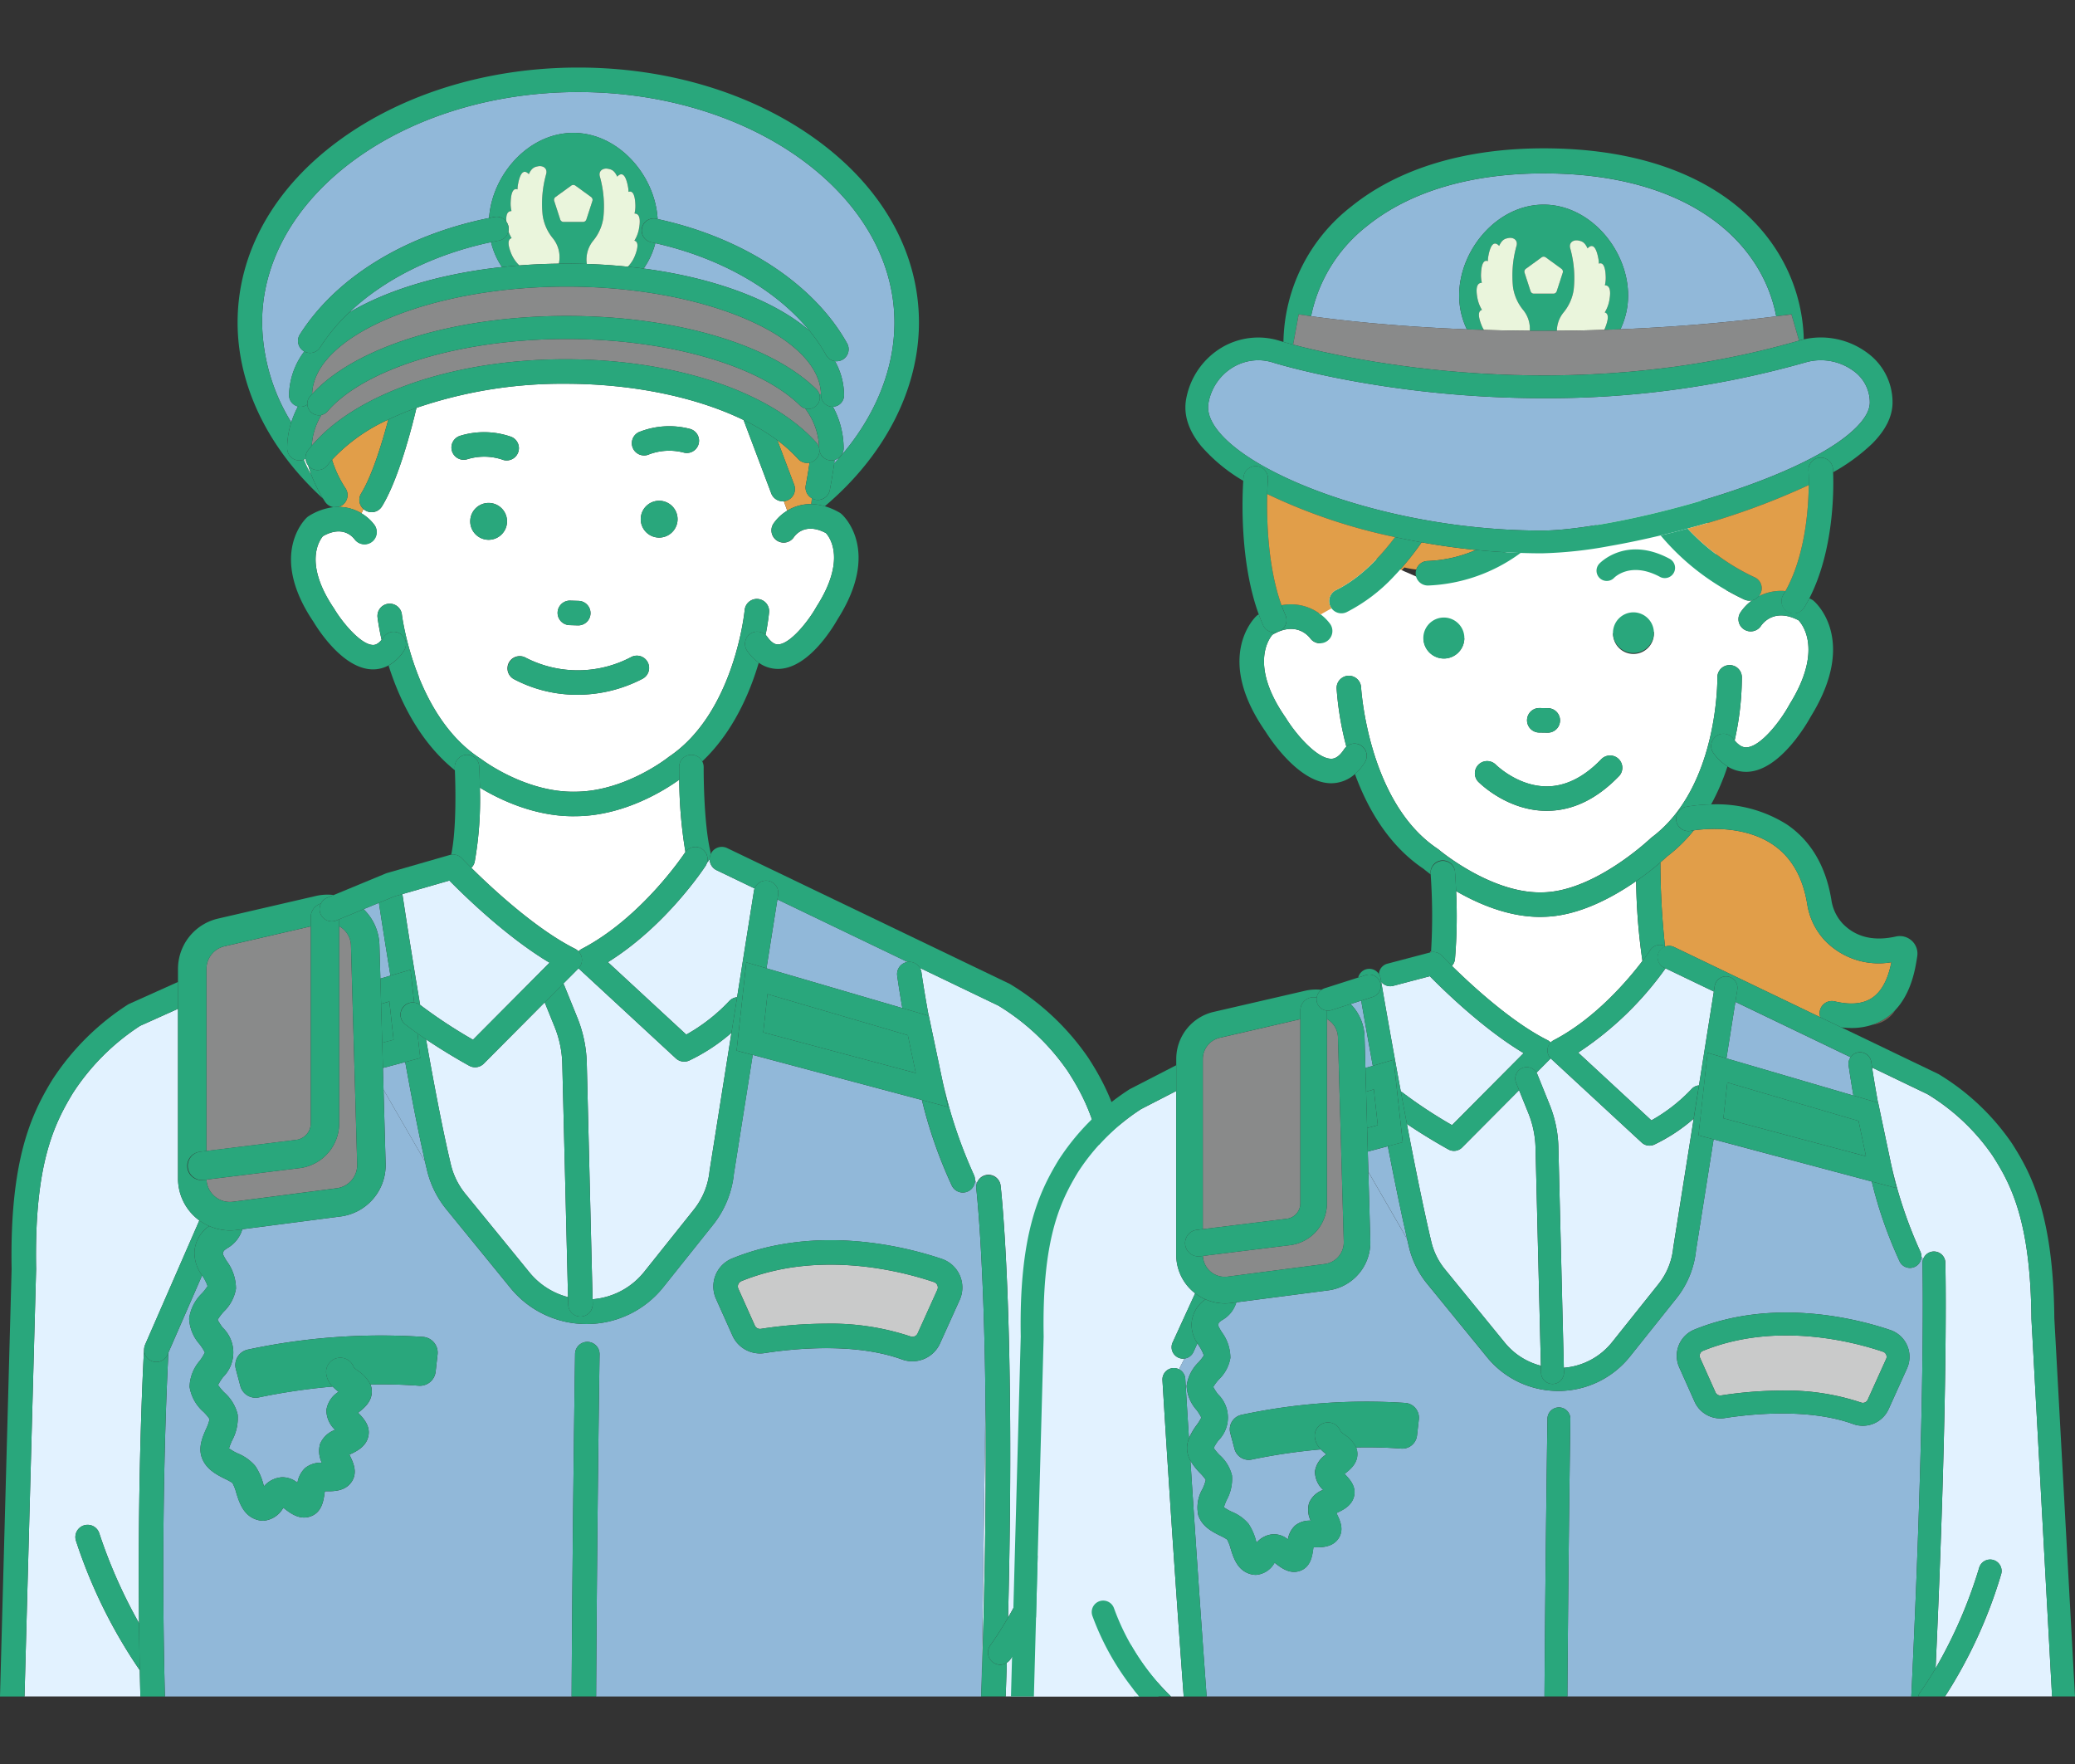 <svg xmlns="http://www.w3.org/2000/svg" xmlns:xlink="http://www.w3.org/1999/xlink" width="340" height="289" viewBox="0 0 340 289">
  <rect x="0" y="0" width="340" height="289" fill="#333333" stroke="none"/>
  <defs>
    <clipPath id="clip-path">
      <rect id="長方形_5298" data-name="長方形 5298" width="340" height="289" transform="translate(480 1418)" fill="#e2e2e2"/>
    </clipPath>
  </defs>
  <g id="マスクグループ_10855" data-name="マスクグループ 10855" transform="translate(-480 -1418)" clip-path="url(#clip-path)">
    <g id="アートワーク_132" data-name="アートワーク 132" transform="translate(650 1562.5)">
      <g id="グループ_42806" data-name="グループ 42806" transform="translate(-170 -133.434)">
        <g id="グループ_42804" data-name="グループ 42804">
          <path id="パス_109459" data-name="パス 109459" d="M86.6,96.538c-.012.03-.028.056-.042.085l.047.023C86.6,96.611,86.6,96.574,86.6,96.538Z" transform="translate(29.68 33.103)" fill="none"/>
          <path id="パス_109460" data-name="パス 109460" d="M11.412,201.961a2.007,2.007,0,0,1,3.841-1.167,82.742,82.742,0,0,0,6.508,14.7c-.275-26.117.806-44.692.821-44.935,0-.047.016-.091.023-.138a1.884,1.884,0,0,1,.032-.207,2.082,2.082,0,0,1,.073-.224c.013-.038.02-.077.036-.114l8.89-20.364q-.31-.226-.6-.482a8.508,8.508,0,0,1-2.893-6.39V114.83l-6.2,2.786a37.308,37.308,0,0,0-11.018,11.012C7.7,133.945,4.581,140.546,4.89,157.421c0,.03,0,.06,0,.091l-1.9,69.981H21.977q-.054-2.171-.1-4.292A83.263,83.263,0,0,1,11.412,201.961Z" transform="translate(1.026 39.375)" fill="#e2f2ff"/>
          <path id="パス_109461" data-name="パス 109461" d="M4.017,228.618l1.9-69.981c0-.031,0-.062,0-.091-.309-16.875,2.812-23.477,6.035-28.793a37.308,37.308,0,0,1,11.018-11.012l6.2-2.786v-4.4L21.2,115.135a2.011,2.011,0,0,0-.238.126,41.5,41.5,0,0,0-12.443,12.41c-3.371,5.56-6.94,12.99-6.616,30.9L0,228.618Z" transform="translate(0 38.251)" fill="#29a77c"/>
          <path id="パス_109462" data-name="パス 109462" d="M10.62,177.871a2.007,2.007,0,0,0-1.336,2.5,83.263,83.263,0,0,0,10.467,21.241q-.081-3.95-.118-7.712a82.741,82.741,0,0,1-6.508-14.7A2.007,2.007,0,0,0,10.62,177.871Z" transform="translate(3.154 60.962)" fill="#29a77c"/>
          <path id="パス_109463" data-name="パス 109463" d="M75.59,114.609c9.912-5.151,16.878-15.7,16.946-15.809.017-.026.039-.046.056-.07a75.047,75.047,0,0,1-1.015-11.85c-2.222,1.6-8.964,5.936-16.945,5.981-.149,0-.3.005-.449.005-6.557,0-12.308-2.878-15.274-4.684a58.312,58.312,0,0,1-.85,12.167,1.986,1.986,0,0,1-.549.972c3.118,3.094,10.472,10,17.019,13.272a1.978,1.978,0,0,1,.544.418A1.994,1.994,0,0,1,75.59,114.609Z" transform="translate(19.72 29.791)" fill="#fff"/>
          <path id="パス_109464" data-name="パス 109464" d="M58.437,145.43l10.479,12.849a12.04,12.04,0,0,0,6.333,4.062l-.94-38.228a17.226,17.226,0,0,0-1.256-6.051l-1.625-4.017-9.986,10.041a2.006,2.006,0,0,1-2.385.346c-.183-.1-3.509-1.922-7.072-4.324,1.295,7.363,2.741,14.964,4.072,20.544A12.039,12.039,0,0,0,58.437,145.43Z" transform="translate(17.826 39.106)" fill="#e2f2ff"/>
          <path id="パス_109465" data-name="パス 109465" d="M52.029,119.575a81.737,81.737,0,0,0,8.638,5.689l12.549-12.618C66.2,108.469,59.2,101.63,56.8,99.187l-7.7,2.22c.317,2.1,1.448,9.512,2.907,18.153Z" transform="translate(16.835 34.011)" fill="#e2f2ff"/>
          <path id="パス_109466" data-name="パス 109466" d="M71.03,117.98a21.221,21.221,0,0,1,1.547,7.46l.952,38.673A12.036,12.036,0,0,0,82,159.6l8.112-10.163a12.063,12.063,0,0,0,2.581-6.33c0-.038.009-.075.015-.111l3.572-22.542a30.278,30.278,0,0,1-6.947,4.56,2.009,2.009,0,0,1-2.161-.368L71.3,109.975c-.028-.027-.047-.059-.074-.087-.008.008-.013.02-.021.028l-2.47,2.483a1.9,1.9,0,0,1,.148.279Z" transform="translate(23.57 37.68)" fill="#e2f2ff"/>
          <path id="パス_109467" data-name="パス 109467" d="M74.175,113.442l12.838,11.869a29.318,29.318,0,0,0,7.054-5.509,2,2,0,0,1,1.277-.62l2.758-17.4a1.969,1.969,0,0,1,.11-.408l-6.235-3a2,2,0,0,1-1.129-1.75L90.8,96.6a1.993,1.993,0,0,1-.387.549,1.957,1.957,0,0,1-.23.512C89.9,98.094,83.653,107.558,74.175,113.442Z" transform="translate(25.434 33.124)" fill="#e2f2ff"/>
          <path id="パス_109468" data-name="パス 109468" d="M36.4,52.661a12.183,12.183,0,0,1,2.5-7.176c-.04-.021-.081-.04-.12-.064a1.971,1.971,0,0,1-.608-2.719c5.936-9.36,17.2-16.28,31-19.076.489-7.1,6.481-13.946,13.8-13.946,7.383,0,13.416,6.959,13.818,14.118,14.024,3.04,25.621,10.642,31.048,20.366a1.97,1.97,0,0,1-1.719,2.93,1.991,1.991,0,0,1-.269-.019,11.578,11.578,0,0,1,1.487,5.586,1.882,1.882,0,0,1-1.822,1.88,14.443,14.443,0,0,1,1.755,6.8,2,2,0,0,1-1.477,1.927c-.026.195-.047.385-.074.58,6.34-6.839,9.873-14.979,9.873-23.1,0-20.819-23.24-37.757-51.806-37.757S31.98,19.928,31.98,40.747A31.818,31.818,0,0,0,36.762,57.1a15.512,15.512,0,0,1,1.1-2.605A1.885,1.885,0,0,1,36.4,52.661Z" transform="translate(10.966 1.025)" fill="#91b8d9"/>
          <path id="パス_109469" data-name="パス 109469" d="M80.451,21.428a12.684,12.684,0,0,1-1.918,4.156c11.744,1.555,21.423,5.239,27.16,10.164C100.2,29.026,91.136,23.833,80.451,21.428Z" transform="translate(26.929 7.348)" fill="#91b8d9"/>
          <path id="パス_109470" data-name="パス 109470" d="M42.575,32.855c6.2-3.7,14.934-6.368,25.077-7.475a12.656,12.656,0,0,1-1.793-4.08C56.51,23.279,48.289,27.407,42.575,32.855Z" transform="translate(14.599 7.304)" fill="#91b8d9"/>
          <path id="パス_109471" data-name="パス 109471" d="M39.861,64.225a2,2,0,0,1-2.749-1.863,13.915,13.915,0,0,1,.675-4.234,31.818,31.818,0,0,1-4.782-16.356c0-20.819,23.24-37.757,51.808-37.757s51.806,16.938,51.806,37.757c0,8.119-3.533,16.258-9.873,23.1q-.294,2.121-.712,4.327a1.982,1.982,0,0,1-2.93,1.379l-.141.949a8.34,8.34,0,0,1,2.244.345c9.826-8.286,15.427-19.167,15.427-30.1,0-11.483-5.991-22.14-16.871-30.007C113.272,4.178,99.438,0,84.813,0S56.353,4.178,45.861,11.765C34.982,19.632,28.99,30.289,28.99,41.772c0,10.4,5.068,20.753,14.02,28.87a22.3,22.3,0,0,1-1.969-4A17.768,17.768,0,0,1,39.861,64.225Z" transform="translate(9.941)" fill="#29a77c"/>
          <path id="パス_109472" data-name="パス 109472" d="M40.731,53.63c-.047-.007-.094-.007-.14-.017l.047.04.1-.011Z" transform="translate(13.919 18.384)" fill="#29a77c"/>
          <path id="パス_109473" data-name="パス 109473" d="M37.085,47.86a17.768,17.768,0,0,0,1.18,2.417q-.266-.713-.486-1.449a1.989,1.989,0,0,1-.432-1.1A2.279,2.279,0,0,1,37.085,47.86Z" transform="translate(12.716 16.365)" fill="#fff"/>
          <path id="パス_109474" data-name="パス 109474" d="M122.133,63.045c-3.458-1.853-5.086.406-5.263.674a2.007,2.007,0,0,1-3.352-2.208,7.318,7.318,0,0,1,2.274-2.139l-.563-1.551c-.062.005-.124.016-.184.016a2.007,2.007,0,0,1-1.879-1.3l-4.53-12.016c-7.676-3.736-18.1-5.944-29.2-5.944a73.59,73.59,0,0,0-24.4,3.952c-.627,2.676-2.847,11.578-5.647,16.13a1.985,1.985,0,0,1-3.036.45l-.326.7a7.84,7.84,0,0,1,.8.552A6.9,6.9,0,0,1,48.2,61.788,2.008,2.008,0,0,1,44.925,64.1c-.44-.592-2.088-2.327-5.218-.552-.579.685-3.189,4.445,1.8,11.82.023.032.043.064.063.1,1.406,2.347,4.383,5.847,6.312,5.9.192.007.727.02,1.438-.839-.469-2.088-.642-3.488-.665-3.686a2.007,2.007,0,1,1,3.988-.461c.019.164,2.075,16.7,12.959,23.66.05.031.1.064.142.1.068.054,7.211,5.455,15.348,5.271,8.173-.047,15.167-5.611,15.237-5.667a1.664,1.664,0,0,1,.138-.1c10.7-7.244,12.329-23.822,12.344-23.988a2.008,2.008,0,0,1,4,.359c-.017.2-.156,1.607-.571,3.71a2.05,2.05,0,0,1,.279.317c.909,1.282,1.586,1.252,1.813,1.238,1.947-.1,4.864-3.717,6.223-6.129.019-.032.038-.067.058-.1C125.5,67.408,122.745,63.715,122.133,63.045ZM91.443,46.516a13.348,13.348,0,0,1,8.341-.56,2.007,2.007,0,1,1-.9,3.912,9.4,9.4,0,0,0-5.7.267,2.007,2.007,0,0,1-1.736-3.619Zm-7.888,29.7a2.008,2.008,0,0,1-2.006,1.947h-.06l-1.4-.042a2.008,2.008,0,0,1,.12-4.014l1.4.042A2.009,2.009,0,0,1,83.555,76.217ZM62.247,47.087a13.376,13.376,0,0,1,8.357.2,2.008,2.008,0,0,1-1.581,3.692,9.426,9.426,0,0,0-5.707-.02,2.007,2.007,0,1,1-1.069-3.869ZM66.9,64.142a3.024,3.024,0,0,1-3.055-2.977,2.931,2.931,0,0,1,.013-.328A3.014,3.014,0,0,1,69.871,61c0,.027.005.054.005.082A3.025,3.025,0,0,1,66.9,64.142ZM92.061,86.92a23.105,23.105,0,0,1-10.6,2.609,22.062,22.062,0,0,1-10.54-2.6,2.007,2.007,0,0,1,2.045-3.454,18.683,18.683,0,0,0,17.268-.132,2.007,2.007,0,0,1,1.825,3.576ZM94.842,63.78a3.016,3.016,0,1,1,2.977-3.055,2.987,2.987,0,0,1-.181,1.058A3.025,3.025,0,0,1,94.842,63.78Z" transform="translate(13.205 13.228)" fill="#fff"/>
          <path id="パス_109475" data-name="パス 109475" d="M40.7,53.638l.05-.005-.056-.007Z" transform="translate(13.954 18.388)" fill="#595757"/>
          <path id="パス_109476" data-name="パス 109476" d="M99.5,52.854q.359-1.887.618-3.712a2,2,0,0,1-1.88-.619,23.282,23.282,0,0,0-3.383-3.042L97.6,52.754a2.007,2.007,0,0,1-1.17,2.586,1.967,1.967,0,0,1-.524.113L96.469,57a7.323,7.323,0,0,1,3.908-1.074l.141-.949A2,2,0,0,1,99.5,52.854Z" transform="translate(32.527 15.595)" fill="#e19e49"/>
          <path id="パス_109477" data-name="パス 109477" d="M45.284,55.056c1.844-3,3.489-8.486,4.446-12.1a28.859,28.859,0,0,0-9.218,6.573,18.419,18.419,0,0,0,2.21,4.679,2.006,2.006,0,0,1-.563,2.782,1.965,1.965,0,0,1-.615.269,7.321,7.321,0,0,1,3.8,1.051l.326-.7A2.006,2.006,0,0,1,45.284,55.056Z" transform="translate(13.892 14.728)" fill="#e19e49"/>
          <path id="パス_109478" data-name="パス 109478" d="M120.408,162.854l-.626,45.671C120.405,189.807,120.527,174.7,120.408,162.854Z" transform="translate(41.073 55.842)" fill="#e2f2ff"/>
          <path id="パス_109479" data-name="パス 109479" d="M143.291,155.372c-.153-16.876-3.454-23.391-6.822-28.616a37.281,37.281,0,0,0-11.362-10.732l-12.865-6.181a2,2,0,0,1,.257.736c.011.079.415,2.954,1.18,7.113l.023.007,2.276,10.822a77.884,77.884,0,0,0,5.092,15.2,1.978,1.978,0,0,1,.2.884l.3.536a2,2,0,0,1,3.9.377c.028.238,2.478,21.034,1.223,70.761a82.543,82.543,0,0,0,7.434-17.268A2.007,2.007,0,0,1,138,200.074a82.3,82.3,0,0,1-10.953,23.086,1.982,1.982,0,0,1-.563.518q-.083,2.711-.181,5.526h21.024l-4.03-73.741C143.292,155.432,143.291,155.4,143.291,155.372Z" transform="translate(38.487 37.664)" fill="#e2f2ff"/>
          <path id="パス_109480" data-name="パス 109480" d="M110.8,109.148l-.256-.122.032.177A2.026,2.026,0,0,1,110.8,109.148Z" transform="translate(37.905 37.385)" fill="#e2f2ff"/>
          <path id="パス_109481" data-name="パス 109481" d="M46.878,101.9l-2.517,1.041a8.472,8.472,0,0,1,2.6,5.881l.156,5.491,1.648-.483C47.883,108.457,47.205,104.056,46.878,101.9Z" transform="translate(15.211 34.943)" fill="#91b8d9"/>
          <path id="パス_109482" data-name="パス 109482" d="M50.375,121.326l-3.653.974.1,3.568,6.794,11.752C52.549,132.947,51.426,127.153,50.375,121.326Z" transform="translate(16.021 41.602)" fill="#91b8d9"/>
          <path id="パス_109483" data-name="パス 109483" d="M115.784,119.292c-.522-3.009-.807-5.032-.843-5.3a2,2,0,0,1,1.47-2.205l-.032-.177L95.312,101.489l-1.787,11.283Z" transform="translate(32.069 34.8)" fill="#91b8d9"/>
          <path id="パス_109484" data-name="パス 109484" d="M154.649,177.39c-.243-24.211-1.492-34.855-1.512-35.024a2,2,0,0,1,.09-.865l-.3-.536a2,2,0,0,1-3.8.909,75.669,75.669,0,0,1-4.9-14.024l-27.724-7.389-3.087,19.485a16.085,16.085,0,0,1-3.432,8.373l-8.112,10.163a16.044,16.044,0,0,1-12.51,6.062h-.086a16.039,16.039,0,0,1-12.486-5.93L66.32,145.768a16.079,16.079,0,0,1-3.173-6.385q-.169-.713-.341-1.466l-6.794-11.752.344,12.087a8.48,8.48,0,0,1-7.4,8.675l-16.079,2.09A5.272,5.272,0,0,1,30.44,152.1c-.585.391-.689.461-.76.98a9.45,9.45,0,0,0,.645,1.167,7.591,7.591,0,0,1,1.505,4.515,6.773,6.773,0,0,1-2,3.756,8.034,8.034,0,0,0-1,1.333,8.954,8.954,0,0,0,.818,1.276,5.657,5.657,0,0,1,.064,8.114,9.122,9.122,0,0,0-.811,1.3,8.684,8.684,0,0,0,1.027,1.231,7.029,7.029,0,0,1,2.181,3.595,7.694,7.694,0,0,1-.917,4.262,10.586,10.586,0,0,0-.5,1.289,8.316,8.316,0,0,0,1.444.833A7.51,7.51,0,0,1,35,187.808a9.781,9.781,0,0,1,1.324,2.992c.032.1.066.212.1.33a4.216,4.216,0,0,1,2.907-1.476,3.875,3.875,0,0,1,2.576.9,4.252,4.252,0,0,1,1.276-2.431,4.048,4.048,0,0,1,2.722-.85,4.321,4.321,0,0,1-.282-3.1,4.186,4.186,0,0,1,2.459-2.291,4.409,4.409,0,0,1-1.433-3.244,4.256,4.256,0,0,1,2-2.987,8.559,8.559,0,0,1-.976-.862,103.234,103.234,0,0,0-12.093,1.775,2.584,2.584,0,0,1-3.03-1.868l-.737-2.762a2.592,2.592,0,0,1,1.965-3.2A104.388,104.388,0,0,1,62.5,166.654a2.592,2.592,0,0,1,2.368,2.875l-.32,2.832a2.592,2.592,0,0,1-2.781,2.29c-2.7-.2-5.353-.254-7.895-.2a2.973,2.973,0,0,1,.224,1.112c.017,1.705-1.252,2.752-2.245,3.517l.019.02c.834.873,1.975,2.069,1.676,3.728-.326,1.812-1.993,2.6-3.122,3.114.031.064.059.126.086.18.534,1.124,1.268,2.663.345,4.164-1.05,1.71-3.107,1.675-4.339,1.652H46.4c-.019.122-.036.243-.051.341-.176,1.215-.442,3.051-2.18,3.741-1.876.745-3.457-.5-4.5-1.317l-.073-.058-.046.064a4.082,4.082,0,0,1-3.227,2.065,3.67,3.67,0,0,1-.962-.134c-2.294-.635-2.98-2.843-3.483-4.456a7.178,7.178,0,0,0-.62-1.6,8.493,8.493,0,0,0-1.194-.661c-1.355-.674-3.208-1.6-3.861-3.607-.539-1.661.164-3.266.728-4.555a7.4,7.4,0,0,0,.583-1.633,7.855,7.855,0,0,0-.979-1.171,6.881,6.881,0,0,1-2.3-4.121,6.8,6.8,0,0,1,1.665-4.265,7.7,7.7,0,0,0,.838-1.372,8.61,8.61,0,0,0-.869-1.356,6.806,6.806,0,0,1-1.707-4.164,7.086,7.086,0,0,1,2.128-4.184,8.62,8.62,0,0,0,.894-1.163,7.215,7.215,0,0,0-.842-1.667l-.055-.093-5.521,12.647c-.169,3.089-1.358,26.3-.576,56.347H86.831c.152-28.656.561-55.8.565-56.12a2.009,2.009,0,0,1,2.008-1.977h.031a2.008,2.008,0,0,1,1.977,2.037c-.005.314-.415,27.431-.565,56.058h63.091q.044-1.263.086-2.5ZM150.416,160.6l-3.232,7.152a4.975,4.975,0,0,1-6.22,2.6c-7.927-2.89-18.372-1.693-22.495-1.045a4.956,4.956,0,0,1-5.283-2.866l-2.7-6.031a4.953,4.953,0,0,1,2.656-6.608c13.986-5.694,28.675-1.845,34.342.074a4.95,4.95,0,0,1,2.929,6.727Z" transform="translate(6.832 41.306)" fill="#91b8d9"/>
          <path id="パス_109485" data-name="パス 109485" d="M60.618,90.368a2,2,0,0,1,2.112,1.9c.008.15.079,1.528.107,3.482,2.966,1.806,8.717,4.684,15.274,4.684.149,0,.3,0,.449-.005,7.981-.046,14.722-4.379,16.945-5.981-.02-1.2-.015-1.982-.015-2.088a2,2,0,0,1,3.776-.912c5.013-4.739,7.771-11.112,9.267-16.167a7.826,7.826,0,0,1-1.875-1.916,2.007,2.007,0,0,1,3-2.637c.415-2.1.552-3.51.571-3.71a2.008,2.008,0,0,0-4-.359c-.015.167-1.642,16.745-12.344,23.988-.047.031-.094.067-.138.1-.07.056-7.064,5.62-15.237,5.667-8.137.184-15.279-5.217-15.348-5.271-.046-.035-.093-.068-.142-.1-10.886-6.964-12.94-23.5-12.959-23.66a2.007,2.007,0,1,0-3.988.461c.023.2.2,1.6.665,3.686.1-.124.207-.265.316-.426a2.007,2.007,0,1,1,3.332,2.239,7.172,7.172,0,0,1-2.51,2.393c1.711,5.4,4.939,12.41,10.867,17.164-.011-.255-.019-.4-.019-.416A2.009,2.009,0,0,1,60.618,90.368Z" transform="translate(15.793 22.229)" fill="#29a77c"/>
          <path id="パス_109486" data-name="パス 109486" d="M79.107,48.536a2,2,0,0,0,.843-.185,9.4,9.4,0,0,1,5.7-.267,2.007,2.007,0,1,0,.9-3.912,13.346,13.346,0,0,0-8.341.56,2.005,2.005,0,0,0,.893,3.8Z" transform="translate(26.434 15.012)" fill="#29a77c"/>
          <path id="パス_109487" data-name="パス 109487" d="M57.631,48.924a9.417,9.417,0,0,1,5.706.02,2.008,2.008,0,0,0,1.582-3.692,13.376,13.376,0,0,0-8.357-.2,2.007,2.007,0,1,0,1.069,3.869Z" transform="translate(18.89 15.26)" fill="#29a77c"/>
          <path id="パス_109488" data-name="パス 109488" d="M82.21,71.969a18.683,18.683,0,0,1-17.268.132A2.007,2.007,0,0,0,62.9,75.555a22.062,22.062,0,0,0,10.54,2.6,23.105,23.105,0,0,0,10.6-2.609,2.007,2.007,0,0,0-1.825-3.576Z" transform="translate(21.23 24.603)" fill="#29a77c"/>
          <path id="パス_109489" data-name="パス 109489" d="M81.16,52.853a3.016,3.016,0,1,0,2.874,4.035,2.982,2.982,0,0,0,.181-1.058A3.025,3.025,0,0,0,81.16,52.853Z" transform="translate(26.809 18.123)" fill="#29a77c"/>
          <path id="パス_109490" data-name="パス 109490" d="M60.352,53.122a3.026,3.026,0,0,0-2.962,2.727c-.009.107-.016.216-.015.328a3.016,3.016,0,0,0,6.032-.078c0-.028,0-.055,0-.082A3.024,3.024,0,0,0,60.352,53.122Z" transform="translate(19.674 18.215)" fill="#29a77c"/>
          <path id="パス_109491" data-name="パス 109491" d="M71.369,69.092h.06a2.008,2.008,0,0,0,.059-4.015l-1.4-.042a2.008,2.008,0,0,0-.12,4.014Z" transform="translate(23.324 22.3)" fill="#29a77c"/>
          <path id="パス_109492" data-name="パス 109492" d="M48.588,43.443c-.957,3.618-2.6,9.106-4.446,12.1a2.006,2.006,0,0,0,.384,2.553,2.027,2.027,0,0,0,.275.208,2.005,2.005,0,0,0,2.761-.658c2.8-4.551,5.02-13.453,5.647-16.13A48.756,48.756,0,0,0,48.588,43.443Z" transform="translate(15.035 14.237)" fill="#29a77c"/>
          <path id="パス_109493" data-name="パス 109493" d="M41.812,55.614c.25-.024.493-.036.732-.038a1.965,1.965,0,0,0,.615-.269,2.006,2.006,0,0,0,.563-2.782,18.42,18.42,0,0,1-2.21-4.679c-.265.3-.52.6-.756.91a2.008,2.008,0,0,1-2.815.369,1.975,1.975,0,0,1-.338-.34q.222.735.486,1.449a22.3,22.3,0,0,0,1.969,4c.106.171.208.344.32.51a1.99,1.99,0,0,0,1.239.845c.046.011.093.011.14.017Z" transform="translate(12.894 16.407)" fill="#29a77c"/>
          <path id="パス_109494" data-name="パス 109494" d="M97.823,54.336a7.318,7.318,0,0,0-2.274,2.139A2.007,2.007,0,0,0,98.9,58.683c.176-.269,1.8-2.527,5.261-.674.611.67,3.371,4.363-1.515,12.007-.02.031-.04.066-.058.1-1.359,2.412-4.276,6.028-6.223,6.129-.227.013-.9.044-1.813-1.238a2.05,2.05,0,0,0-.279-.317,2.007,2.007,0,0,0-3,2.637,7.826,7.826,0,0,0,1.875,1.916A5.393,5.393,0,0,0,96.3,80.26c.1,0,.195,0,.287-.007,4.774-.252,8.672-6.692,9.481-8.123,7.2-11.31.906-17.017.634-17.255a1.891,1.891,0,0,0-.324-.231,11.015,11.015,0,0,0-2.4-1.037,8.34,8.34,0,0,0-2.244-.345A7.323,7.323,0,0,0,97.823,54.336Z" transform="translate(31.173 18.263)" fill="#29a77c"/>
          <path id="パス_109495" data-name="パス 109495" d="M56.82,100.809c.024.024.586.615,1.534,1.555a1.986,1.986,0,0,0,.549-.972,58.312,58.312,0,0,0,.85-12.167c-.028-1.954-.1-3.332-.107-3.482a2.007,2.007,0,0,0-4.009.216c0,.012.008.161.019.416.079,1.846.33,9.426-.6,13.828A2,2,0,0,1,56.82,100.809Z" transform="translate(18.877 28.75)" fill="#29a77c"/>
          <path id="パス_109496" data-name="パス 109496" d="M84.893,83.844a1.984,1.984,0,0,0-2.025,1.99c0,.106-.005.892.015,2.088A75.047,75.047,0,0,0,83.9,99.772a2,2,0,0,1,3.536,1.752,1.993,1.993,0,0,0,.387-.549c.013-.028.03-.055.042-.085a1.977,1.977,0,0,1,.157-.718,2,2,0,0,0-.043-.518c-1.154-4.988-1.094-13.7-1.093-13.785a1.977,1.977,0,0,0-.239-.947A2,2,0,0,0,84.893,83.844Z" transform="translate(28.415 28.75)" fill="#29a77c"/>
          <path id="パス_109497" data-name="パス 109497" d="M54,77.188a2.007,2.007,0,1,0-3.332-2.239c-.109.161-.214.3-.316.426-.71.859-1.246.846-1.438.839-1.928-.05-4.907-3.549-6.312-5.9-.02-.034-.04-.066-.063-.1-4.994-7.375-2.384-11.135-1.8-11.82,3.13-1.775,4.778-.04,5.218.552a2.008,2.008,0,0,0,3.279-2.316,6.9,6.9,0,0,0-1.375-1.429,7.84,7.84,0,0,0-.8-.552,7.321,7.321,0,0,0-3.8-1.051c-.239,0-.482.013-.732.038l-.05.005-.1.011a9.834,9.834,0,0,0-3.944,1.438,1.972,1.972,0,0,0-.318.239c-.263.242-6.373,6.063,1.066,17.09.841,1.4,4.873,7.676,9.621,7.8h.146a5.3,5.3,0,0,0,2.539-.649A7.172,7.172,0,0,0,54,77.188Z" transform="translate(12.176 18.38)" fill="#29a77c"/>
          <path id="パス_109498" data-name="パス 109498" d="M99.016,53.6l-2.741-7.273A34.627,34.627,0,0,0,90.73,43l4.53,12.018a2.009,2.009,0,0,0,1.879,1.3c.06,0,.122-.012.184-.017a1.967,1.967,0,0,0,.524-.113A2.007,2.007,0,0,0,99.016,53.6Z" transform="translate(31.111 14.746)" fill="#29a77c"/>
          <path id="パス_109499" data-name="パス 109499" d="M123.049,215.347a2.008,2.008,0,0,1-1.636-3.169c1.058-1.492,2.03-3.026,2.921-4.556,1.254-49.727-1.2-70.524-1.223-70.761a2.008,2.008,0,0,0-3.986.487c.02.169,1.269,10.813,1.512,35.024.12,11.85,0,26.953-.626,45.671q-.042,1.239-.086,2.5h4.018q.1-2.816.181-5.526A2,2,0,0,1,123.049,215.347Z" transform="translate(40.843 46.324)" fill="#29a77c"/>
          <path id="パス_109500" data-name="パス 109500" d="M99.951,46.346l-.028,0c.015.054.028.107.039.162,0-.012,0-.021,0-.034C99.958,46.43,99.953,46.389,99.951,46.346Z" transform="translate(34.263 15.891)" fill="#29a77c"/>
          <path id="パス_109501" data-name="パス 109501" d="M102.526,48.351a2.006,2.006,0,0,1-1.97-1.633,1.972,1.972,0,0,1-1.611,2q-.262,1.823-.618,3.712a2.007,2.007,0,0,0,3.944.748q.419-2.2.712-4.327c.027-.195.048-.385.074-.58A1.988,1.988,0,0,1,102.526,48.351Z" transform="translate(33.704 16.019)" fill="#29a77c"/>
          <path id="パス_109502" data-name="パス 109502" d="M86.543,129.728a2.009,2.009,0,0,0,2.161.368,30.278,30.278,0,0,0,6.947-4.56l.924-5.832a2,2,0,0,0-1.277.62,29.318,29.318,0,0,1-7.054,5.509L75.4,113.964c9.478-5.885,15.727-15.348,16.01-15.78a1.957,1.957,0,0,0,.23-.512,2,2,0,0,0-3.536-1.752c-.017.024-.039.044-.056.07-.068.106-7.034,10.657-16.946,15.809a1.994,1.994,0,0,0-.517.4,1.97,1.97,0,0,1,.005,2.765c.027.028.046.06.074.087Z" transform="translate(24.205 32.603)" fill="#29a77c"/>
          <path id="パス_109503" data-name="パス 109503" d="M118.874,44.5a1.877,1.877,0,0,1-.792-.455c-6.76-6.639-21.793-10.927-38.294-10.927-17.267,0-33.007,4.761-39.164,11.847a1.865,1.865,0,0,1-1,.6,10.719,10.719,0,0,0-1.582,5.03c7.292-8.627,23.43-14.157,41.556-14.157,17.783,0,33.535,5.228,41.109,13.642a1.993,1.993,0,0,1,.432.8l.028,0A11.131,11.131,0,0,0,118.874,44.5Z" transform="translate(13.045 11.355)" fill="#898a8a"/>
          <path id="パス_109504" data-name="パス 109504" d="M38.45,48.623c.2-.261.41-.517.624-.772a10.719,10.719,0,0,1,1.582-5.03,1.906,1.906,0,0,1-.427.052,1.884,1.884,0,0,1-1.881-1.766,1.843,1.843,0,0,1-1.534.321,15.512,15.512,0,0,0-1.1,2.605,13.915,13.915,0,0,0-.675,4.234,2,2,0,0,0,2.749,1.863A2.279,2.279,0,0,0,38.049,50,2,2,0,0,1,38.45,48.623Z" transform="translate(12.014 14.095)" fill="#29a77c"/>
          <path id="パス_109505" data-name="パス 109505" d="M102.546,50.71a2.048,2.048,0,0,0,2.008-2.008,14.443,14.443,0,0,0-1.755-6.8c-.021,0-.043.007-.064.007a1.887,1.887,0,0,1-1.887-1.887c0-.055-.009-.109-.011-.164l-.275-.023a1.872,1.872,0,0,1-2.326,2.354,11.131,11.131,0,0,1,2.3,6.383c0,.043.007.085.007.126,0,.012,0,.021,0,.034a2.084,2.084,0,0,1,.035.341A2.006,2.006,0,0,0,102.546,50.71Z" transform="translate(33.684 13.661)" fill="#29a77c"/>
          <path id="パス_109506" data-name="パス 109506" d="M50.841,45.477a48.756,48.756,0,0,1,4.621-1.923,73.59,73.59,0,0,1,24.4-3.952c11.1,0,21.52,2.208,29.2,5.944a34.627,34.627,0,0,1,5.545,3.328,23.282,23.282,0,0,1,3.383,3.042,2,2,0,0,0,3.492-1.38,2.084,2.084,0,0,0-.035-.341c-.011-.055-.024-.109-.039-.162a1.993,1.993,0,0,0-.432-.8C113.4,40.815,97.646,35.587,79.863,35.587c-18.126,0-34.264,5.53-41.556,14.157-.215.255-.424.512-.624.772a2.022,2.022,0,0,0,.031,2.475,1.975,1.975,0,0,0,.338.34,2.008,2.008,0,0,0,2.815-.369c.236-.309.492-.611.756-.91A28.859,28.859,0,0,1,50.841,45.477Z" transform="translate(12.782 12.203)" fill="#29a77c"/>
          <path id="パス_109507" data-name="パス 109507" d="M86.587,97.038c0,.036,0,.073.005.107a2,2,0,0,0,1.129,1.75l6.235,3a2.007,2.007,0,0,1,3.855,1.037l-.121.759,21.066,10.121.256.122.017,0a2.015,2.015,0,0,1,2.008.978l12.865,6.181a37.28,37.28,0,0,1,11.362,10.732c3.368,5.225,6.669,11.74,6.822,28.616,0,.031,0,.06,0,.091l4.03,73.741h4.021L156.1,160.352c-.169-17.914-3.94-25.245-7.462-30.709a41.5,41.5,0,0,0-12.78-12.063,1.473,1.473,0,0,0-.144-.077L89.459,95.278a2,2,0,0,0-2.678.94c-.016.034-.023.067-.038.1A1.977,1.977,0,0,0,86.587,97.038Z" transform="translate(29.69 32.602)" fill="#29a77c"/>
          <path id="パス_109508" data-name="パス 109508" d="M121.4,201.244a2.054,2.054,0,0,0,2.8-.477,82.3,82.3,0,0,0,10.953-23.086,2.007,2.007,0,0,0-3.872-1.061,82.544,82.544,0,0,1-7.434,17.268c-.89,1.531-1.863,3.064-2.921,4.556A2.007,2.007,0,0,0,121.4,201.244Z" transform="translate(41.336 60.056)" fill="#29a77c"/>
          <path id="パス_109509" data-name="パス 109509" d="M62.517,22.533c-.179-1.936.783-1.7.831-1.769a5.12,5.12,0,0,1-.136-1.407c.07-2,.592-2.331,1.127-2.126h0a4.3,4.3,0,0,1,.093-.908c.457-2.373,1.2-2.182,1.755-1.591.493-1.088,1-1.178,1.472-1.28.829-.181,1.614.309,1.379,1.233a17.97,17.97,0,0,0-.581,6.787A7.586,7.586,0,0,0,70.1,25.2,4.915,4.915,0,0,1,71.105,29.4c.422-.005.841-.015,1.266-.015,1.119,0,2.222.026,3.32.06a4.876,4.876,0,0,1,1.068-3.831A7.58,7.58,0,0,0,78.4,21.878a17.971,17.971,0,0,0-.581-6.787c-.235-.924.551-1.413,1.379-1.233.47.1.979.193,1.472,1.28h0c.552-.591,1.3-.782,1.754,1.591a4.3,4.3,0,0,1,.093.908c.534-.205,1.057.129,1.127,2.127a5.12,5.12,0,0,1-.136,1.407h0c.055.081,1.269-.24.709,2.6a5.657,5.657,0,0,1-.732,1.86c.508.129.778.729.078,2.486a5.5,5.5,0,0,1-1.152,1.777q1.309.135,2.588.3a12.684,12.684,0,0,0,1.918-4.156c-.22-.05-.44-.1-.662-.149a1.97,1.97,0,1,1,.822-3.853c.073.015.145.032.219.048-.4-7.159-6.435-14.118-13.818-14.118-7.324,0-13.316,6.847-13.8,13.946.293-.059.586-.121.882-.176A1.966,1.966,0,0,1,62.517,22.533Zm8.044-4.053,2.576-1.871a.58.58,0,0,1,.682,0l2.576,1.871a.58.58,0,0,1,.21.649l-.983,3.028a.58.58,0,0,1-.552.4H71.887a.58.58,0,0,1-.552-.4l-.984-3.028A.583.583,0,0,1,70.561,18.481Z" transform="translate(20.462 2.733)" fill="#29a77c"/>
          <path id="パス_109510" data-name="パス 109510" d="M63.289,21.106h0a6.98,6.98,0,0,1-.528-1.124A1.97,1.97,0,0,1,61.2,21.494c-.432.082-.861.168-1.288.259a12.656,12.656,0,0,0,1.793,4.08q1.406-.153,2.846-.267a5.717,5.717,0,0,1-1.342-1.973C62.511,21.835,62.781,21.236,63.289,21.106Z" transform="translate(20.544 6.852)" fill="#29a77c"/>
          <path id="パス_109511" data-name="パス 109511" d="M69.379,23.814a7.586,7.586,0,0,1-1.642-3.732,17.97,17.97,0,0,1,.581-6.787c.235-.924-.551-1.414-1.379-1.233-.469.1-.979.192-1.472,1.28-.553-.591-1.3-.782-1.755,1.591a4.3,4.3,0,0,0-.093.908h0c-.534-.205-1.057.129-1.127,2.126a5.12,5.12,0,0,0,.136,1.407c-.048.073-1.01-.168-.831,1.769a1.94,1.94,0,0,1,.326,1.567,6.98,6.98,0,0,0,.528,1.124h0c-.508.13-.778.729-.078,2.487a5.717,5.717,0,0,0,1.342,1.973q3.161-.246,6.47-.289A4.915,4.915,0,0,0,69.379,23.814Z" transform="translate(21.182 4.123)" fill="#eaf5dc"/>
          <path id="パス_109512" data-name="パス 109512" d="M79.409,24.138a5.657,5.657,0,0,0,.732-1.86c.56-2.84-.654-2.519-.709-2.6h0a5.12,5.12,0,0,0,.136-1.407c-.07-2-.592-2.333-1.127-2.127a4.3,4.3,0,0,0-.093-.908c-.457-2.373-1.2-2.182-1.754-1.591h0c-.493-1.086-1-1.178-1.472-1.28-.829-.18-1.614.309-1.379,1.233a17.971,17.971,0,0,1,.581,6.787,7.58,7.58,0,0,1-1.642,3.732,4.876,4.876,0,0,0-1.068,3.831q3.445.113,6.721.453a5.5,5.5,0,0,0,1.152-1.777C80.187,24.867,79.917,24.267,79.409,24.138Z" transform="translate(24.539 4.227)" fill="#eaf5dc"/>
          <path id="パス_109513" data-name="パス 109513" d="M68.615,19.98a.58.58,0,0,0,.552.4H72.35a.58.58,0,0,0,.552-.4l.983-3.028a.58.58,0,0,0-.209-.649L71.1,14.432a.58.58,0,0,0-.682,0L67.842,16.3a.583.583,0,0,0-.211.649Z" transform="translate(23.181 4.911)" fill="#eaf5dc"/>
          <path id="パス_109514" data-name="パス 109514" d="M79.773,26.724c-22.447,0-41.424,8.04-41.686,17.6C45.2,36.542,61.471,31.533,79.773,31.533c17.707,0,33.394,4.6,40.938,12.008a1.862,1.862,0,0,1,.474.795l.275.023C121.246,34.784,102.248,26.724,79.773,26.724Z" transform="translate(13.06 9.164)" fill="#898a8a"/>
          <path id="パス_109515" data-name="パス 109515" d="M39.054,45.288c.262-9.56,19.24-17.6,41.686-17.6,22.475,0,41.473,8.06,41.688,17.635,0,.055.011.109.011.164a1.887,1.887,0,0,0,1.887,1.887c.021,0,.043-.005.064-.007a1.882,1.882,0,0,0,1.822-1.88,11.578,11.578,0,0,0-1.487-5.586,1.966,1.966,0,0,1-1.453-.991,27.593,27.593,0,0,0-2.744-4.013c-5.737-4.926-15.416-8.609-27.16-10.164q-1.279-.169-2.588-.3-3.271-.338-6.721-.453c-1.1-.035-2.2-.06-3.32-.06-.426,0-.845.009-1.266.015q-3.306.04-6.47.289-1.44.113-2.846.267c-10.143,1.107-18.881,3.778-25.077,7.475a30.387,30.387,0,0,0-4.716,5.678,1.959,1.959,0,0,1-2.6.673,12.183,12.183,0,0,0-2.5,7.176,1.88,1.88,0,0,0,3,1.516,1.879,1.879,0,0,1,.458-1.359C38.832,45.524,38.945,45.406,39.054,45.288Z" transform="translate(12.093 8.2)" fill="#29a77c"/>
          <path id="パス_109516" data-name="パス 109516" d="M79.974,34.08c16.5,0,31.534,4.288,38.294,10.927a1.887,1.887,0,0,0,2.644-2.694c-7.544-7.406-23.231-12.008-40.938-12.008-18.3,0-34.57,5.009-41.686,12.791-.109.118-.222.236-.326.356a1.887,1.887,0,0,0,1.423,3.125,1.906,1.906,0,0,0,.427-.052,1.865,1.865,0,0,0,1-.6C46.967,38.84,62.708,34.08,79.974,34.08Z" transform="translate(12.859 10.391)" fill="#29a77c"/>
          <path id="パス_109517" data-name="パス 109517" d="M78.35,19.975a1.97,1.97,0,0,0,1.516,2.337c.222.047.442.1.662.149,10.685,2.405,19.753,7.6,25.242,14.321a27.593,27.593,0,0,1,2.744,4.013,1.966,1.966,0,0,0,1.453.991,1.991,1.991,0,0,0,.269.019,1.97,1.97,0,0,0,1.719-2.93c-5.427-9.724-17.024-17.326-31.048-20.366-.074-.016-.146-.034-.219-.048A1.968,1.968,0,0,0,78.35,19.975Z" transform="translate(26.851 6.314)" fill="#29a77c"/>
          <path id="パス_109518" data-name="パス 109518" d="M39.991,39.6a30.387,30.387,0,0,1,4.716-5.678c5.714-5.448,13.935-9.576,23.284-11.554.427-.091.855-.177,1.288-.259a1.97,1.97,0,0,0-.729-3.872c-.3.055-.59.117-.882.176-13.8,2.8-25.069,9.716-31,19.076a1.971,1.971,0,0,0,.608,2.719c.039.024.079.043.12.064a1.959,1.959,0,0,0,2.6-.673Z" transform="translate(12.467 6.241)" fill="#29a77c"/>
          <path id="パス_109519" data-name="パス 109519" d="M17.62,156.126c.019-.075.046-.149.073-.224A2.082,2.082,0,0,0,17.62,156.126Z" transform="translate(6.042 53.458)" fill="#29a77c"/>
          <path id="パス_109520" data-name="パス 109520" d="M21.788,156.954l-.145.33a2,2,0,0,1-3.821-1.061c-.007.047-.02.091-.023.138-.015.243-1.1,18.818-.821,44.935q.038,3.757.118,7.712.042,2.121.1,4.292h4.017C20.431,183.253,21.619,160.042,21.788,156.954Z" transform="translate(5.807 53.568)" fill="#29a77c"/>
          <path id="パス_109521" data-name="パス 109521" d="M17.705,161.131c-.027.075-.054.149-.073.224a1.884,1.884,0,0,0-.032.207,2,2,0,0,0,3.821,1.061l.145-.33,5.521-12.647a6.181,6.181,0,0,1-1.253-3.877,5.5,5.5,0,0,1,2.417-4.2,8.516,8.516,0,0,1-1.62-.919l-8.89,20.364C17.725,161.054,17.719,161.093,17.705,161.131Z" transform="translate(6.029 48.229)" fill="#29a77c"/>
          <path id="パス_109522" data-name="パス 109522" d="M49.442,128.915c1.051,5.827,2.174,11.621,3.242,16.293q.171.753.341,1.466A16.079,16.079,0,0,0,56.2,153.06l10.479,12.848a16.039,16.039,0,0,0,12.486,5.93h.086a16.044,16.044,0,0,0,12.51-6.062l8.112-10.163a16.085,16.085,0,0,0,3.432-8.373l3.087-19.485-2.65-.705,1.591-14.46,3.308.97,1.787-11.283.121-.759a2.007,2.007,0,0,0-3.855-1.037,1.969,1.969,0,0,0-.11.408l-2.758,17.4-.924,5.832-3.572,22.542c-.005.036-.011.074-.015.111a12.063,12.063,0,0,1-2.581,6.33l-8.112,10.163a12.036,12.036,0,0,1-8.475,4.508l.019.78a2.007,2.007,0,0,1-1.957,2.057h-.051a2.007,2.007,0,0,1-2-1.958l-.031-1.226a12.04,12.04,0,0,1-6.333-4.062L59.31,150.522a12.039,12.039,0,0,1-2.38-4.778c-1.331-5.58-2.777-13.181-4.072-20.544-.463-.313-.931-.635-1.4-.964l.443,4.022Z" transform="translate(16.954 34.013)" fill="#29a77c"/>
          <path id="パス_109523" data-name="パス 109523" d="M51.412,113.235,52,118.6a2,2,0,0,1,.982.389c-1.46-8.642-2.59-16.057-2.907-18.153l-1.289.372-2.554,1.058c.328,2.151,1.006,6.552,1.885,11.929Z" transform="translate(15.854 34.578)" fill="#29a77c"/>
          <path id="パス_109524" data-name="パス 109524" d="M112.5,126.723a75.669,75.669,0,0,0,4.9,14.024,2,2,0,0,0,3.8-.909,1.978,1.978,0,0,0-.2-.884,77.884,77.884,0,0,1-5.092-15.2l.865,4.107Z" transform="translate(38.574 42.434)" fill="#29a77c"/>
          <path id="パス_109525" data-name="パス 109525" d="M109.477,111.383c.036.267.321,2.29.843,5.3l4.313,1.264c-.765-4.159-1.17-7.034-1.18-7.113a2.014,2.014,0,0,0-2.264-1.714l-.017,0a2.026,2.026,0,0,0-.224.055A2,2,0,0,0,109.477,111.383Z" transform="translate(37.533 37.41)" fill="#29a77c"/>
          <path id="パス_109526" data-name="パス 109526" d="M74.328,157.5a2.008,2.008,0,0,0-1.977-2.037H72.32a2.009,2.009,0,0,0-2.008,1.977c0,.316-.414,27.464-.565,56.12h4.015C73.913,184.934,74.322,157.817,74.328,157.5Z" transform="translate(23.916 53.308)" fill="#29a77c"/>
          <path id="パス_109527" data-name="パス 109527" d="M69.345,124.9l.94,38.228.031,1.226a2.007,2.007,0,0,0,2,1.958h.051a2.007,2.007,0,0,0,1.957-2.057l-.019-.78L73.357,124.8a21.221,21.221,0,0,0-1.547-7.46l-2.145-5.3a1.9,1.9,0,0,0-.148-.279l-3.054,3.071,1.625,4.017A17.226,17.226,0,0,1,69.345,124.9Z" transform="translate(22.79 38.321)" fill="#29a77c"/>
          <path id="パス_109528" data-name="パス 109528" d="M93.82,113.041l-.69,6.269,24.994,6.661-1.3-6.192Z" transform="translate(31.934 38.761)" fill="#29a77c"/>
          <path id="パス_109529" data-name="パス 109529" d="M117.034,116.658l-22.259-6.52-3.308-.97-1.591,14.46,2.65.705,27.724,7.389,4.261,1.135-.865-4.107-2.276-10.822-.023-.007Zm-22.789,3.979.689-6.269,23,6.737,1.3,6.192Z" transform="translate(30.819 37.434)" fill="#29a77c"/>
          <path id="パス_109530" data-name="パス 109530" d="M47.855,113.942l-1.356.4.181,6.369,1.865-.5Z" transform="translate(15.945 39.07)" fill="#29a77c"/>
          <path id="パス_109531" data-name="パス 109531" d="M52.944,124.529l-.443-4.022c-.685-.486-1.364-.987-2.017-1.5a2,2,0,0,1,1.46-3.572l-.592-5.369-3.291.964-1.648.483.118,4.15,1.355-.4.69,6.269-1.865.5.118,4.124,3.653-.974Z" transform="translate(15.915 37.743)" fill="#29a77c"/>
          <path id="パス_109532" data-name="パス 109532" d="M43.594,160.831a2.331,2.331,0,0,1,4.544-.876c.169.15.453.364.655.516a5.8,5.8,0,0,1,2.059,2.253c2.542-.056,5.2-.007,7.895.2a2.592,2.592,0,0,0,2.781-2.29l.32-2.832a2.592,2.592,0,0,0-2.368-2.875,104.389,104.389,0,0,0-28.712,2.083,2.592,2.592,0,0,0-1.965,3.2l.737,2.762a2.584,2.584,0,0,0,3.03,1.868,103.231,103.231,0,0,1,12.093-1.775A3.579,3.579,0,0,1,43.594,160.831Z" transform="translate(9.846 53.035)" fill="#29a77c"/>
          <path id="パス_109533" data-name="パス 109533" d="M23.951,145.534A6.181,6.181,0,0,0,25.2,149.41l.055.093a7.215,7.215,0,0,1,.842,1.667,8.62,8.62,0,0,1-.894,1.163,7.086,7.086,0,0,0-2.128,4.184,6.806,6.806,0,0,0,1.707,4.164,8.61,8.61,0,0,1,.869,1.356,7.7,7.7,0,0,1-.838,1.372,6.8,6.8,0,0,0-1.665,4.265,6.881,6.881,0,0,0,2.3,4.121,7.855,7.855,0,0,1,.979,1.171,7.4,7.4,0,0,1-.583,1.633c-.564,1.289-1.266,2.894-.728,4.555.653,2.01,2.506,2.933,3.861,3.607a8.493,8.493,0,0,1,1.194.661,7.178,7.178,0,0,1,.62,1.6c.5,1.613,1.19,3.821,3.483,4.456a3.67,3.67,0,0,0,.962.134,4.082,4.082,0,0,0,3.227-2.065l.046-.064.073.058c1.046.822,2.627,2.063,4.5,1.317,1.738-.69,2-2.526,2.18-3.741.015-.1.032-.219.051-.341h.114c1.231.023,3.289.058,4.339-1.652.923-1.5.189-3.04-.345-4.164-.027-.054-.055-.115-.086-.18,1.129-.517,2.8-1.3,3.122-3.114.3-1.658-.842-2.855-1.676-3.728l-.019-.02c.994-.765,2.263-1.812,2.245-3.517a2.973,2.973,0,0,0-.224-1.112,5.8,5.8,0,0,0-2.059-2.253c-.2-.152-.486-.365-.655-.516a2.331,2.331,0,0,0-4.544.876,3.579,3.579,0,0,0,1.069,2.235,8.559,8.559,0,0,0,.976.862,4.256,4.256,0,0,0-2,2.987,4.409,4.409,0,0,0,1.433,3.244,4.186,4.186,0,0,0-2.459,2.291,4.321,4.321,0,0,0,.282,3.1,4.048,4.048,0,0,0-2.722.85,4.252,4.252,0,0,0-1.276,2.431,3.875,3.875,0,0,0-2.576-.9,4.216,4.216,0,0,0-2.907,1.476c-.039-.118-.073-.231-.1-.33a9.781,9.781,0,0,0-1.324-2.992,7.51,7.51,0,0,0-2.863-2.06,8.316,8.316,0,0,1-1.444-.833,10.586,10.586,0,0,1,.5-1.289,7.694,7.694,0,0,0,.917-4.262,7.029,7.029,0,0,0-2.181-3.595,8.684,8.684,0,0,1-1.027-1.231,9.122,9.122,0,0,1,.811-1.3,5.657,5.657,0,0,0-.064-8.114,8.954,8.954,0,0,1-.818-1.276,8.034,8.034,0,0,1,1-1.333,6.773,6.773,0,0,0,2-3.756,7.591,7.591,0,0,0-1.505-4.515,9.45,9.45,0,0,1-.645-1.167c.071-.52.175-.59.76-.98a5.272,5.272,0,0,0,2.432-3.079l-.936.122a8.359,8.359,0,0,1-1.1.071,8.512,8.512,0,0,1-3.391-.714A5.5,5.5,0,0,0,23.951,145.534Z" transform="translate(7.912 48.464)" fill="#29a77c"/>
          <path id="パス_109534" data-name="パス 109534" d="M122.717,150.17a.912.912,0,0,0,.007-.752.934.934,0,0,0-.564-.517c-5.241-1.774-18.8-5.342-31.539-.158a.939.939,0,0,0-.506,1.252l2.7,6.03a.939.939,0,0,0,1,.54,70.52,70.52,0,0,1,10.668-.846A41.26,41.26,0,0,1,118.3,157.8a.933.933,0,0,0,1.186-.479Z" transform="translate(30.872 50.079)" fill="#c9caca"/>
          <path id="パス_109535" data-name="パス 109535" d="M124.473,146.122c-5.667-1.919-20.356-5.768-34.342-.074a4.953,4.953,0,0,0-2.656,6.608l2.7,6.031a4.956,4.956,0,0,0,5.283,2.866c4.123-.649,14.568-1.845,22.495,1.045a4.975,4.975,0,0,0,6.22-2.6l3.232-7.152a4.95,4.95,0,0,0-2.929-6.727Zm-5.149,12.7a41.26,41.26,0,0,0-13.825-2.084,70.52,70.52,0,0,0-10.668.846.939.939,0,0,1-1-.54l-2.7-6.03a.939.939,0,0,1,.506-1.252c12.735-5.184,26.3-1.616,31.539.158a.933.933,0,0,1,.564.517.912.912,0,0,1-.007.752l-3.232,7.152A.933.933,0,0,1,119.325,158.826Z" transform="translate(29.846 49.055)" fill="#29a77c"/>
          <path id="パス_109536" data-name="パス 109536" d="M40,139.741a2.719,2.719,0,0,0,2.276-2.672V104.775l-14.111,3.259a3.823,3.823,0,0,0-2.977,3.744v29.794Z" transform="translate(8.638 35.927)" fill="#898a8a"/>
          <path id="パス_109537" data-name="パス 109537" d="M46.938,137.071a7.409,7.409,0,0,1-6.269,7.288l-.062.009-15.41,1.9a3.835,3.835,0,0,0,4.33,3.627l17.014-2.212a3.831,3.831,0,0,0,3.345-3.921l-1.017-35.788a3.735,3.735,0,0,0-1.932-3.218Z" transform="translate(8.64 35.922)" fill="#898a8a"/>
          <path id="パス_109538" data-name="パス 109538" d="M21.719,119.6V147.41a8.508,8.508,0,0,0,2.893,6.39q.292.256.6.482a8.684,8.684,0,0,0,5.01,1.633,8.359,8.359,0,0,0,1.1-.071l.936-.122,16.079-2.09a8.48,8.48,0,0,0,7.4-8.675L55.4,132.869l-.1-3.568-.118-4.124L55,118.809l-.118-4.15-.156-5.491a8.472,8.472,0,0,0-2.6-5.881l-3.994,1.656v1.139a3.735,3.735,0,0,1,1.932,3.218l1.017,35.788a3.831,3.831,0,0,1-3.345,3.921L30.72,151.221a3.835,3.835,0,0,1-4.33-3.627l-.5.062a2.331,2.331,0,1,1-.572-4.626l1.061-.132V113.1a3.823,3.823,0,0,1,2.977-3.744L43.47,106.1v-1.511a2.323,2.323,0,0,1,1.668-2.224,1.983,1.983,0,0,1,1.013-.949l1.086-.449a8.493,8.493,0,0,0-2.929.154l-16,3.7a8.466,8.466,0,0,0-6.591,8.286v6.5Z" transform="translate(7.447 34.601)" fill="#29a77c"/>
          <path id="パス_109539" data-name="パス 109539" d="M44.667,103.667a2,2,0,0,1,.074-1.673,2.323,2.323,0,0,0-1.668,2.224v33.8a2.719,2.719,0,0,1-2.276,2.672l-14.812,1.83-1.061.132a2.331,2.331,0,0,0,.572,4.626l.5-.062,15.41-1.9.062-.009a7.409,7.409,0,0,0,6.269-7.288V104.571l-.443.183A2.008,2.008,0,0,1,44.667,103.667Z" transform="translate(7.845 34.973)" fill="#29a77c"/>
          <path id="パス_109540" data-name="パス 109540" d="M39.215,104.047a2,2,0,0,0,2.55,2.76l.443-.183,3.994-1.656,2.517-1.041,2.554-1.058,1.289-.372,7.7-2.22c2.4,2.443,9.4,9.282,16.417,13.459L64.131,126.353a81.737,81.737,0,0,1-8.638-5.689l-.024-.015a2.006,2.006,0,0,0-2.441,3.183c.653.509,1.332,1.01,2.017,1.5.466.329.933.651,1.4.964,3.563,2.4,6.889,4.225,7.072,4.324a2.006,2.006,0,0,0,2.385-.346l9.986-10.041,3.054-3.071,2.47-2.483c.008-.008.013-.02.021-.028a1.97,1.97,0,0,0-.005-2.765,1.978,1.978,0,0,0-.544-.418c-6.547-3.269-13.9-10.178-17.019-13.272-.948-.94-1.509-1.531-1.534-1.555a2,2,0,0,0-1.767-.606,1.781,1.781,0,0,0-.248.054L50.054,99.042a1.885,1.885,0,0,0-.212.074l-8.527,3.533-1.086.449A1.983,1.983,0,0,0,39.215,104.047Z" transform="translate(13.37 32.921)" fill="#29a77c"/>
        </g>
        <g id="グループ_42805" data-name="グループ 42805" transform="translate(165.653 13.246)">
          <path id="パス_109541" data-name="パス 109541" d="M148.978,170.25a1.838,1.838,0,0,1,.953.207l.892-1.761a1.675,1.675,0,0,1-.232.017,1.854,1.854,0,0,1-.78-.172,1.876,1.876,0,0,1-.924-2.488l3.69-8.049c-.133-.1-.269-.207-.4-.318a7.953,7.953,0,0,1-2.7-5.975V124.859l-5.741,2.954a34.871,34.871,0,0,0-10.343,10.322c-3.013,4.97-5.932,11.142-5.642,26.918q0,.042,0,.085l-1.6,58.917h17.274a43.526,43.526,0,0,1-7.665-13.148,1.877,1.877,0,0,1,3.5-1.36,38.387,38.387,0,0,0,9.357,14.509h2.08c-2.095-28.523-3.466-51.566-3.481-51.82A1.876,1.876,0,0,1,148.978,170.25Z" transform="translate(-122.396 29.567)" fill="#e2f2ff"/>
          <path id="パス_109542" data-name="パス 109542" d="M127.11,225.133l1.6-58.917q0-.042,0-.085c-.29-15.776,2.628-21.948,5.642-26.918a34.871,34.871,0,0,1,10.343-10.322l5.741-2.954v-4.222l-7.527,3.874c-.046.023-.089.048-.133.075a38.818,38.818,0,0,0-11.632,11.6c-3.152,5.2-6.489,12.146-6.187,28.891l-1.6,58.976Z" transform="translate(-123.355 28.489)" fill="#29a77c"/>
          <path id="パス_109543" data-name="パス 109543" d="M136.837,188.228a1.877,1.877,0,0,0-3.5,1.36A43.526,43.526,0,0,0,141,202.736h5.19A38.387,38.387,0,0,1,136.837,188.228Z" transform="translate(-119.976 50.886)" fill="#29a77c"/>
          <path id="パス_109544" data-name="パス 109544" d="M203.463,112.145a1.867,1.867,0,0,1,1.38.093L228.8,123.746a1.98,1.98,0,0,1-.059-1.117,2.006,2.006,0,0,1,2.417-1.488c2.586.616,4.649.424,6.13-.569,2-1.344,2.793-4,3.16-5.844a12.212,12.212,0,0,1-10.914-3.582,11.255,11.255,0,0,1-2.885-6c-.721-4.359-2.585-7.6-5.539-9.634-4.787-3.3-11.211-2.656-13.042-2.388a24.985,24.985,0,0,1-4.406,4.3c-.168.158-.536.5-1.069.955a131.52,131.52,0,0,0,.753,13.7C203.384,112.1,203.424,112.122,203.463,112.145Z" transform="translate(-96.186 18.605)" fill="#e19e49"/>
          <path id="パス_109545" data-name="パス 109545" d="M230.648,116.331a9.116,9.116,0,0,1-2.18,1.065,5.145,5.145,0,0,0,3.756-2.417A9.192,9.192,0,0,1,230.648,116.331Z" transform="translate(-87.312 26.18)" fill="#705e52"/>
          <path id="パス_109546" data-name="パス 109546" d="M214.6,64.57c.113-.058.227-.114.344-.168-.054-.028-.107-.06-.161-.09A1.978,1.978,0,0,1,214.6,64.57Z" transform="translate(-92.068 8.806)" fill="#fff"/>
          <path id="パス_109547" data-name="パス 109547" d="M171.825,62.039a13.218,13.218,0,0,0,1.951.338,2,2,0,0,1,1.838-1.394,21.8,21.8,0,0,0,7.941-1.814c-3-.3-5.981-.721-8.91-1.244A46.086,46.086,0,0,1,170,63.619,11.181,11.181,0,0,0,171.825,62.039Z" transform="translate(-107.361 6.616)" fill="#e19e49"/>
          <path id="パス_109548" data-name="パス 109548" d="M185.5,38.462a12.711,12.711,0,0,1-1.265-5.556c0-7.417,6.2-14.875,13.841-14.875s13.841,7.458,13.841,14.875a12.713,12.713,0,0,1-1.258,5.542c7.99-.324,16.575-.979,25.528-2.118-2.345-12.27-14.385-23.415-38.111-23.415-11.93,0-21.928,2.973-28.913,8.6a25.118,25.118,0,0,0-9.192,14.8C163.827,36.852,172.946,37.969,185.5,38.462Z" transform="translate(-110.798 -8.817)" fill="#91b8d9"/>
          <path id="パス_109549" data-name="パス 109549" d="M159.1,37.052s.7.118,2.034.3a25.118,25.118,0,0,1,9.192-14.8c6.984-5.625,16.982-8.6,28.913-8.6,23.726,0,35.767,11.145,38.111,23.415.827-.1,1.654-.212,2.487-.325l1.248,4.3.18-.05c.2-.058.4-.109.6-.156-.416-15.7-13.638-31.283-42.628-31.283-12.876,0-23.763,3.287-31.483,9.506A28.662,28.662,0,0,0,156.6,41.57c.365.106.9.256,1.589.439Z" transform="translate(-111.955 -9.864)" fill="#29a77c"/>
          <path id="パス_109550" data-name="パス 109550" d="M205.726,31.6c0-7.417-6.2-14.875-13.841-14.875S178.044,24.183,178.044,31.6a12.711,12.711,0,0,0,1.265,5.556q1.368.054,2.791.1a4.117,4.117,0,0,1-.4-.787c-.7-1.758-.43-2.357.078-2.487h0a5.62,5.62,0,0,1-.731-1.859c-.561-2.84.653-2.519.709-2.6h0a5.12,5.12,0,0,1-.136-1.407c.068-2,.592-2.331,1.127-2.126h0a4.231,4.231,0,0,1,.091-.906c.457-2.373,1.2-2.182,1.755-1.591.494-1.088,1-1.178,1.472-1.28.829-.181,1.614.309,1.381,1.233a17.976,17.976,0,0,0-.583,6.787,7.585,7.585,0,0,0,1.642,3.732,4.854,4.854,0,0,1,1.108,3.432q2.173.016,4.437,0a4.853,4.853,0,0,1,1.115-3.027,7.582,7.582,0,0,0,1.644-3.732,17.978,17.978,0,0,0-.583-6.787c-.234-.924.552-1.414,1.379-1.233.47.1.979.193,1.473,1.28.552-.591,1.3-.782,1.754,1.591a4.187,4.187,0,0,1,.093.908c.534-.205,1.058.129,1.127,2.126a5.127,5.127,0,0,1-.136,1.409c.055.081,1.269-.24.709,2.6a5.67,5.67,0,0,1-.731,1.86c.508.129.778.729.078,2.486a2.982,2.982,0,0,1-.161.367q1.317-.042,2.656-.1A12.713,12.713,0,0,0,205.726,31.6ZM194.8,27.235a.581.581,0,0,1,.211.649l-.984,3.028a.578.578,0,0,1-.551.4h-3.184a.58.58,0,0,1-.552-.4l-.983-3.028a.579.579,0,0,1,.211-.649l2.576-1.871a.578.578,0,0,1,.681,0Z" transform="translate(-104.602 -7.511)" fill="#29a77c"/>
          <path id="パス_109551" data-name="パス 109551" d="M187.777,32.568a7.585,7.585,0,0,1-1.642-3.732,17.976,17.976,0,0,1,.583-6.787c.234-.924-.552-1.414-1.381-1.233-.469.1-.978.192-1.472,1.28-.553-.591-1.3-.782-1.755,1.591a4.231,4.231,0,0,0-.091.906h0c-.534-.205-1.058.129-1.127,2.126a5.12,5.12,0,0,0,.136,1.407h0c-.056.082-1.27-.239-.709,2.6a5.62,5.62,0,0,0,.731,1.859h0c-.508.13-.778.729-.078,2.487a4.117,4.117,0,0,0,.4.787q3.6.109,7.515.138A4.854,4.854,0,0,0,187.777,32.568Z" transform="translate(-103.873 -6.121)" fill="#eaf5dc"/>
          <path id="パス_109552" data-name="パス 109552" d="M197.808,32.892a5.67,5.67,0,0,0,.731-1.86c.56-2.84-.654-2.519-.709-2.6a5.127,5.127,0,0,0,.136-1.409c-.068-2-.592-2.331-1.127-2.126a4.187,4.187,0,0,0-.093-.908c-.455-2.373-1.2-2.182-1.754-1.591-.494-1.086-1-1.178-1.473-1.28-.827-.181-1.613.309-1.379,1.233a17.978,17.978,0,0,1,.583,6.787,7.582,7.582,0,0,1-1.644,3.732,4.853,4.853,0,0,0-1.115,3.027c2.509-.019,5.1-.068,7.761-.153a2.982,2.982,0,0,0,.161-.367C198.585,33.621,198.315,33.021,197.808,32.892Z" transform="translate(-100.515 -6.018)" fill="#eaf5dc"/>
          <path id="パス_109553" data-name="パス 109553" d="M188.817,23.186l-2.576,1.871a.579.579,0,0,0-.211.649l.983,3.028a.58.58,0,0,0,.552.4h3.184a.578.578,0,0,0,.551-.4l.984-3.028a.581.581,0,0,0-.211-.649L189.5,23.186A.578.578,0,0,0,188.817,23.186Z" transform="translate(-101.874 -5.334)" fill="#eaf5dc"/>
          <path id="パス_109554" data-name="パス 109554" d="M174.643,107.966l.009-.128-.165.162.074-.019C174.588,107.975,174.615,107.972,174.643,107.966Z" transform="translate(-105.822 23.731)" fill="#fff"/>
          <path id="パス_109555" data-name="パス 109555" d="M193.822,125.327c6.847-3.559,12.207-9.9,14.553-12.99a98.38,98.38,0,0,1-1.034-13.078c-3.884,2.694-9.492,5.733-15.141,5.844-.215.008-.428.012-.642.012-5.159,0-10.128-2.153-13.715-4.222a85.419,85.419,0,0,1-.185,11.125,1.986,1.986,0,0,1-.5,1.128c3.042,3,9.713,9.195,15.67,12.167a1.869,1.869,0,0,1,.509.392A1.863,1.863,0,0,1,193.822,125.327Z" transform="translate(-104.905 20.789)" fill="#fff"/>
          <path id="パス_109556" data-name="パス 109556" d="M241.817,72.718c-3.9-2.029-5.813.406-6.164.923a2.018,2.018,0,0,1-2.773.568,2,2,0,0,1-.6-2.748,7.721,7.721,0,0,1,1.953-2.024,2.048,2.048,0,0,1-.47.059,2,2,0,0,1-.85-.189c-1.022-.478-1.993-.988-2.922-1.52l-4.5-15.755-45.688,13.79-17.862-7.8s1.931,18.416,1.55,18.466a2.012,2.012,0,0,1-1.687-.819c-.383-.5-2.427-2.82-6.21-.577-.637.757-3.708,5.141,2.177,13.575l.064.1c1.689,2.738,5.1,6.608,7.372,6.634.277.007,1.128.015,2.151-1.559a2,2,0,0,1,.367-.411,51.3,51.3,0,0,1-1.6-9.551,2.008,2.008,0,0,1,4.01-.207c.009.185,1.131,18.887,12.547,26.477l.058.044.134.1c.082.07,8.327,7,16.57,7,.171,0,.338,0,.508-.008,6.356-.126,13.034-4.989,16.009-7.446.99-.816,1.571-1.367,1.593-1.389l.189-.16c10.994-8.216,10.775-26.013,10.773-26.193a2.007,2.007,0,0,1,4.014-.078A47.529,47.529,0,0,1,231.345,92.4c.988,1.2,1.735,1.147,1.993,1.131,2.274-.152,5.462-4.2,7-7.031l.058-.1C245.779,77.7,242.538,73.489,241.817,72.718ZM199.35,87.092h.031l1.364.021a2.007,2.007,0,0,1-.03,4.014h-.032l-1.364-.021a2.007,2.007,0,0,1,.031-4.014ZM183.8,78.972a3.356,3.356,0,0,1-3.42-3.069l6.67-.23A3.357,3.357,0,0,1,183.8,78.972Zm28.6,19.272c-3.627,3.765-7.6,5.68-11.818,5.691h-.036c-6.5,0-11.057-4.609-11.249-4.8a2.008,2.008,0,0,1,2.874-2.8c.059.058,3.62,3.595,8.377,3.595h.059c3.074-.019,6.069-1.52,8.9-4.461a2.008,2.008,0,0,1,2.893,2.785Zm5.715-23.569a3.353,3.353,0,1,1-6.7.185l0-.024,6.692-.23c0,.024.009.046.009.068Z" transform="translate(-112.768 4.595)" fill="#fff"/>
          <path id="パス_109557" data-name="パス 109557" d="M201.961,111.329a1.87,1.87,0,0,1,2.4-.647,131.52,131.52,0,0,1-.753-13.7,48.635,48.635,0,0,1-3.968,3.064,98.38,98.38,0,0,0,1.034,13.078C201.49,112.04,201.943,111.354,201.961,111.329Z" transform="translate(-97.199 20.007)" fill="#29a77c"/>
          <path id="パス_109558" data-name="パス 109558" d="M180.328,104.9a2.014,2.014,0,0,1,2.159,1.844c.009.125.1,1.359.181,3.191,3.587,2.069,8.556,4.222,13.715,4.222.214,0,.427,0,.642-.012,5.65-.111,11.257-3.15,15.141-5.844a48.635,48.635,0,0,0,3.968-3.064c.533-.458.9-.8,1.069-.955a24.985,24.985,0,0,0,4.406-4.3c-.314.046-.5.082-.509.085a2.008,2.008,0,0,1-.814-3.932,24.294,24.294,0,0,1,4.167-.4,36.762,36.762,0,0,0,2.68-6.222,8.231,8.231,0,0,1-2.308-2.2,2.008,2.008,0,0,1,3.242-2.369c.082.111.162.212.242.309a47.67,47.67,0,0,0,1.183-10.377,2.007,2.007,0,0,0-4.014.078c0,.18.222,17.977-10.774,26.193l-.188.16c-.021.021-.6.572-1.593,1.39-2.975,2.456-9.651,7.319-16.009,7.445-.169.005-.337.008-.508.008-8.243,0-16.488-6.932-16.57-7l-.134-.1-.059-.044C168.23,95.4,167.109,76.7,167.1,76.514a2.008,2.008,0,0,0-4.01.207,51.3,51.3,0,0,0,1.6,9.551,2,2,0,0,1,3,2.6,8.811,8.811,0,0,1-1.6,1.876c2.053,5.62,5.49,11.663,11.236,15.525.18.15.583.478,1.167.916l-.009-.128A2.008,2.008,0,0,1,180.328,104.9Z" transform="translate(-109.731 11.75)" fill="#29a77c"/>
          <path id="パス_109559" data-name="パス 109559" d="M171.76,91.409a2.007,2.007,0,0,0-3.367-2.186c-1.023,1.574-1.875,1.566-2.151,1.559-2.278-.026-5.683-3.9-7.372-6.634l-.064-.1c-5.885-8.435-2.815-12.818-2.177-13.575,3.783-2.243,5.827.073,6.21.577a2.008,2.008,0,0,0,3.25-2.359,7.523,7.523,0,0,0-1.54-1.55,8.022,8.022,0,0,0-6.423-1.507c.2.556.415,1.1.649,1.632a2.007,2.007,0,1,1-3.673,1.621c-.252-.572-.485-1.159-.7-1.754-.038.023-.077.044-.115.068l-.169.106-.145.137c-.285.271-6.892,6.767,1.512,18.856.669,1.077,5.428,8.429,10.711,8.5h.073a5.842,5.842,0,0,0,3.893-1.512A8.81,8.81,0,0,0,171.76,91.409Z" transform="translate(-113.796 9.209)" fill="#29a77c"/>
          <path id="パス_109560" data-name="パス 109560" d="M222.336,67.525a2.006,2.006,0,0,1-1.714-3.047c.118-.2.232-.4.345-.6a7.963,7.963,0,0,0-4.027.684c-.117.054-.231.11-.344.168a2.007,2.007,0,0,1-1.064.657,7.721,7.721,0,0,0-1.953,2.024,2,2,0,0,0,.6,2.748,2.018,2.018,0,0,0,2.773-.568c.349-.517,2.263-2.952,6.164-.923.721.771,3.962,4.981-1.422,13.679l-.058.1c-1.538,2.829-4.726,6.88-7,7.031-.258.016-1,.064-1.992-1.131-.079-.1-.16-.2-.242-.309a2.008,2.008,0,0,0-3.242,2.369,8.231,8.231,0,0,0,2.308,2.2,5.732,5.732,0,0,0,3.05.885c.134,0,.263,0,.389-.012,5.271-.356,9.619-7.958,10.228-9.071,7.728-12.531.776-18.654.475-18.908l-.152-.13-.175-.1c-.136-.074-.269-.141-.4-.21-.259.506-.533,1.007-.829,1.493A2,2,0,0,1,222.336,67.525Z" transform="translate(-94.065 8.647)" fill="#29a77c"/>
          <path id="パス_109561" data-name="パス 109561" d="M172.838,62.06a1.988,1.988,0,0,0,1.9,2.619h.068a27.38,27.38,0,0,0,15.128-5.337c-2.435-.083-4.881-.244-7.32-.49a21.8,21.8,0,0,1-7.941,1.814A2,2,0,0,0,172.838,62.06Z" transform="translate(-106.423 6.934)" fill="#29a77c"/>
          <path id="パス_109562" data-name="パス 109562" d="M163.3,65.965a2.008,2.008,0,0,0-.92,2.686,2.07,2.07,0,0,0,.189.3,2,2,0,0,0,2.5.615,27.849,27.849,0,0,0,7.612-5.733,46.086,46.086,0,0,0,4.646-5.693q-2.2-.391-4.346-.859C170.348,60.8,167.09,64.111,163.3,65.965Z" transform="translate(-110.043 6.397)" fill="#29a77c"/>
          <path id="パス_109563" data-name="パス 109563" d="M210.9,64.8a40.5,40.5,0,0,0,5.421,3.067,2,2,0,0,0,.85.189,2.039,2.039,0,0,0,.47-.059,2.007,2.007,0,0,0,1.064-.657,1.978,1.978,0,0,0,.183-.258,1.971,1.971,0,0,0-.865-2.852,35.473,35.473,0,0,1-10.977-7.984c-1.485.4-2.964.778-4.421,1.125A39.641,39.641,0,0,0,210.9,64.8Z" transform="translate(-96.174 6.039)" fill="#29a77c"/>
          <path id="パス_109564" data-name="パス 109564" d="M189.737,78.161l-1.364-.021h-.031a2.007,2.007,0,0,0-.031,4.014l1.364.021h.032a2.007,2.007,0,0,0,.03-4.014Z" transform="translate(-101.76 13.548)" fill="#29a77c"/>
          <path id="パス_109565" data-name="パス 109565" d="M200.071,66.466a3.364,3.364,0,0,0-3.152,2.513,3.288,3.288,0,0,0-.109.932,3.354,3.354,0,0,0,6.705-.184h0a3.419,3.419,0,0,0-.109-.747A3.365,3.365,0,0,0,200.071,66.466Z" transform="translate(-98.168 9.544)" fill="#29a77c"/>
          <path id="パス_109566" data-name="パス 109566" d="M196.48,63.954a1.679,1.679,0,0,1-1.222-2.829c.177-.188,4.437-4.586,11.492-.816a1.679,1.679,0,1,1-1.582,2.961c-4.814-2.569-7.44.13-7.465.156A1.672,1.672,0,0,1,196.48,63.954Z" transform="translate(-98.856 6.912)" fill="#29a77c"/>
          <path id="パス_109567" data-name="パス 109567" d="M176.945,67.1h0a3.362,3.362,0,1,0,2.983,1.66A3.352,3.352,0,0,0,176.945,67.1Z" transform="translate(-106.098 9.762)" fill="#29a77c"/>
          <path id="パス_109568" data-name="パス 109568" d="M203.59,87.312a2.008,2.008,0,0,0-2.893-2.785c-2.832,2.941-5.827,4.442-8.9,4.461h-.059c-4.755,0-8.318-3.537-8.377-3.595a2.007,2.007,0,0,0-2.872,2.8c.191.2,4.748,4.8,11.248,4.8h.036C195.988,92.993,199.963,91.078,203.59,87.312Z" transform="translate(-103.959 15.527)" fill="#29a77c"/>
          <path id="パス_109569" data-name="パス 109569" d="M206.09,90.3a2.008,2.008,0,0,0,.814,3.932c.012,0,.195-.039.509-.085,1.832-.269,8.255-.908,13.042,2.388,2.954,2.033,4.818,5.275,5.539,9.634a11.255,11.255,0,0,0,2.885,6,12.212,12.212,0,0,0,10.914,3.582c-.367,1.846-1.155,4.5-3.16,5.844-1.481.994-3.544,1.186-6.13.569a2.006,2.006,0,0,0-2.417,1.488,1.98,1.98,0,0,0,.059,1.117l3.458,1.661a14.007,14.007,0,0,0,1.648.1,10.71,10.71,0,0,0,3.439-.54,8.871,8.871,0,0,0,3.756-2.417c2.636-2.8,3.27-6.794,3.53-8.454l.05-.313a2.849,2.849,0,0,0-.857-2.542,2.911,2.911,0,0,0-2.636-.725c-3.654.819-6.6.1-8.754-2.151a7.258,7.258,0,0,1-1.822-3.88c-.909-5.49-3.349-9.629-7.25-12.3A21.487,21.487,0,0,0,210.257,89.9,24.294,24.294,0,0,0,206.09,90.3Z" transform="translate(-95.533 17.578)" fill="#29a77c"/>
          <path id="パス_109570" data-name="パス 109570" d="M176.382,112.321c.024.026.641.675,1.675,1.695a1.986,1.986,0,0,0,.5-1.128,85.419,85.419,0,0,0,.185-11.125c-.077-1.832-.172-3.066-.181-3.191a2.008,2.008,0,0,0-4,.316l.009.128a95.91,95.91,0,0,1,.067,12.634l-.009.128A1.874,1.874,0,0,1,176.382,112.321Z" transform="translate(-105.801 19.92)" fill="#29a77c"/>
          <path id="パス_109571" data-name="パス 109571" d="M236.944,30.435c-8.953,1.139-17.538,1.794-25.528,2.118q-1.34.054-2.656.1c-2.66.085-5.252.134-7.761.153q-2.264.016-4.437,0-3.914-.024-7.515-.138-1.422-.042-2.791-.1c-12.559-.493-21.677-1.61-25.528-2.151-1.331-.187-2.034-.3-2.034-.3l-.909,4.957c8.989,2.389,44.627,10.41,82.894-.657l-1.248-4.3C238.6,30.223,237.771,30.33,236.944,30.435Z" transform="translate(-111.549 -2.922)" fill="#898a8a"/>
          <path id="パス_109572" data-name="パス 109572" d="M255.829,42.611a6.319,6.319,0,0,0-2.678-5.154,9.052,9.052,0,0,0-7.7-1.437,154.641,154.641,0,0,1-43.06,5.909c-25.647,0-44.089-5.757-44.364-5.844a7.811,7.811,0,0,0-2.4-.375,8.093,8.093,0,0,0-4.107,1.128,8.556,8.556,0,0,0-4.043,5.825c-.286,1.457.283,3.063,1.692,4.777,6.427,7.813,29.221,16.178,52.911,16.178,11.407,0,42.449-7.817,51.505-16.89C255.079,45.241,255.831,43.856,255.829,42.611Z" transform="translate(-115.106 -1.004)" fill="#91b8d9"/>
          <path id="パス_109573" data-name="パス 109573" d="M156.329,54.019a2.006,2.006,0,0,1,1.832,2.167c0,.035-.074.933-.111,2.4A91.51,91.51,0,0,0,179,65.639q2.147.465,4.346.859c2.929.522,5.913.943,8.91,1.244,2.439.246,4.885.407,7.32.49,1.159.039,2.317.064,3.467.064a68.911,68.911,0,0,0,11.082-1.19c1.448-.252,2.954-.543,4.5-.869,1.27-.267,2.569-.56,3.885-.874,1.457-.348,2.936-.724,4.421-1.125a118.536,118.536,0,0,0,19.847-7.123c.015-1.437-.038-2.331-.04-2.364a2.007,2.007,0,0,1,4.006-.266c0,.055.015.242.027.53a31.1,31.1,0,0,0,6.414-4.7c2.209-2.213,3.328-4.485,3.324-6.756a10.016,10.016,0,0,0-4.168-8.129,12.76,12.76,0,0,0-10.37-2.189c-.2.047-.4.1-.6.156l-.18.05c-38.267,11.067-73.9,3.046-82.894.657-.689-.183-1.223-.333-1.589-.439s-.559-.165-.586-.175a11.731,11.731,0,0,0-9.532,1.093,12.4,12.4,0,0,0-5.805,8.317c-.512,2.6.32,5.248,2.47,7.861a27.558,27.558,0,0,0,6.869,5.654c.02-.308.036-.5.04-.564A2.009,2.009,0,0,1,156.329,54.019ZM203.04,64.57c-23.69,0-46.484-8.365-52.911-16.178-1.409-1.714-1.978-3.32-1.692-4.777a8.556,8.556,0,0,1,4.043-5.825,8.093,8.093,0,0,1,4.107-1.128,7.811,7.811,0,0,1,2.4.375c.275.087,18.717,5.844,44.364,5.844a154.641,154.641,0,0,0,43.06-5.909,9.052,9.052,0,0,1,7.7,1.437,6.319,6.319,0,0,1,2.678,5.154c0,1.245-.751,2.629-2.236,4.117C245.489,56.753,214.447,64.57,203.04,64.57Z" transform="translate(-116.058 -1.956)" fill="#29a77c"/>
          <path id="パス_109574" data-name="パス 109574" d="M223.664,47.59a2.009,2.009,0,0,0-1.871,2.135c0,.032.055.927.04,2.364-.038,3.827-.56,11.538-3.816,17.365-.113.2-.227.4-.345.6a2.007,2.007,0,1,0,3.432,2.08c.3-.486.569-.987.829-1.493,4.124-8.029,3.992-18.208,3.893-20.651-.012-.289-.023-.475-.027-.53A2,2,0,0,0,223.664,47.59Z" transform="translate(-91.114 3.071)" fill="#29a77c"/>
          <path id="パス_109575" data-name="パス 109575" d="M180.133,135.256l11.732-11.8c-6.579-3.917-13.144-10.339-15.369-12.6l-6.007,1.582a1.874,1.874,0,0,1-1.961-.665c.352,2.052,1.632,9.454,3.211,17.965a1.855,1.855,0,0,1,.318.2A76.512,76.512,0,0,0,180.133,135.256Z" transform="translate(-107.865 24.766)" fill="#e2f2ff"/>
          <path id="パス_109576" data-name="パス 109576" d="M205.993,135.178a1.871,1.871,0,0,1-1.274-.5l-14.842-13.72c-.027-.024-.044-.055-.07-.082-.008.008-.012.019-.021.027l-2.307,2.321a1.731,1.731,0,0,1,.138.262l2,4.958a19.812,19.812,0,0,1,1.446,6.974l.89,36.155a11.252,11.252,0,0,0,7.922-4.214l7.585-9.5a11.287,11.287,0,0,0,2.415-5.918c0-.035.008-.07.013-.1l3.34-21.074a28.315,28.315,0,0,1-6.494,4.264A1.888,1.888,0,0,1,205.993,135.178Z" transform="translate(-101.367 28.202)" fill="#e2f2ff"/>
          <path id="パス_109577" data-name="パス 109577" d="M192.561,123.705l12,11.1a27.4,27.4,0,0,0,6.6-5.15,1.856,1.856,0,0,1,1.194-.58l2.436-15.375-7.911-3.8A53.954,53.954,0,0,1,192.561,123.705Z" transform="translate(-99.624 24.436)" fill="#e2f2ff"/>
          <path id="パス_109578" data-name="パス 109578" d="M192.738,134.176a16.1,16.1,0,0,0-1.174-5.658l-1.519-3.756-9.336,9.388a1.879,1.879,0,0,1-2.229.325c-.175-.1-3.411-1.871-6.817-4.183,1.336,7.013,2.78,14.18,4.011,19.346a11.26,11.26,0,0,0,2.224,4.468l9.8,12.011a11.241,11.241,0,0,0,5.922,3.792Z" transform="translate(-106.79 29.534)" fill="#e2f2ff"/>
          <path id="パス_109579" data-name="パス 109579" d="M254.536,163.169c-.144-15.778-3.23-21.868-6.379-26.755a34.872,34.872,0,0,0-10.622-10.033L228.426,122c.167,1.1.494,3.164.974,5.766l.022.005,2.13,10.124a72.525,72.525,0,0,0,4.759,14.207,1.871,1.871,0,0,1,.189.827l.279.5a1.872,1.872,0,0,1,3.653.526c.007.216.52,20.288-1.6,66.468a76.942,76.942,0,0,0,7.137-16.463,1.877,1.877,0,0,1,3.62.992,77.941,77.941,0,0,1-9.206,20.072h17.534l-3.375-61.78C254.537,163.225,254.536,163.2,254.536,163.169Z" transform="translate(-87.326 28.589)" fill="#e2f2ff"/>
          <path id="パス_109580" data-name="パス 109580" d="M170.179,131.6l-3.285.876.1,3.334,6.348,10.982C172.345,142.484,171.242,137.082,170.179,131.6Z" transform="translate(-108.426 31.878)" fill="#91b8d9"/>
          <path id="パス_109581" data-name="パス 109581" d="M166.533,113.837l-1.739.556a7.908,7.908,0,0,1,2.286,5.345l.146,5.134,1.207-.353C167.633,120.112,166.963,116.311,166.533,113.837Z" transform="translate(-109.146 25.788)" fill="#91b8d9"/>
          <path id="パス_109582" data-name="パス 109582" d="M231.461,129.338c-.487-2.815-.753-4.706-.788-4.955a1.864,1.864,0,0,1,.321-1.324l-18.876-9.07-1.466,9.253Z" transform="translate(-93.421 25.84)" fill="#91b8d9"/>
          <path id="パス_109583" data-name="パス 109583" d="M147.512,167.809a7.417,7.417,0,0,0-.808-1.282,6.366,6.366,0,0,1-1.6-3.893,6.623,6.623,0,0,1,1.99-3.913,7.948,7.948,0,0,0,.835-1.088,6.691,6.691,0,0,0-.786-1.558c-.087-.144-.176-.291-.265-.442l-.657,1.433a1.873,1.873,0,0,1-1.476,1.078l-.892,1.761a1.873,1.873,0,0,1,1.03,1.555c.007.1.22,3.7.6,9.753a10.481,10.481,0,0,1,1.239-2.137A7.62,7.62,0,0,0,147.512,167.809Z" transform="translate(-116.324 40.12)" fill="#91b8d9"/>
          <path id="パス_109584" data-name="パス 109584" d="M265.2,151.064a1.853,1.853,0,0,1,.1-.63l-.279-.5a1.872,1.872,0,0,1-3.548.85,70.953,70.953,0,0,1-4.579-13.112l-25.919-6.907-2.886,18.216a15.031,15.031,0,0,1-3.21,7.828l-7.585,9.5a15,15,0,0,1-11.7,5.667h-.081a15,15,0,0,1-11.674-5.543l-9.8-12.012a15.041,15.041,0,0,1-2.966-5.969q-.159-.667-.322-1.376l-6.348-10.982.321,11.3a7.927,7.927,0,0,1-6.923,8.11l-15.031,1.955a4.928,4.928,0,0,1-2.274,2.876c-.56.373-.647.431-.712.915a8.989,8.989,0,0,0,.6,1.092,7.1,7.1,0,0,1,1.407,4.222,6.33,6.33,0,0,1-1.865,3.51,7.49,7.49,0,0,0-.935,1.248,8.122,8.122,0,0,0,.764,1.192,5.29,5.29,0,0,1,.06,7.586,8.35,8.35,0,0,0-.757,1.217,8.019,8.019,0,0,0,.959,1.152,6.571,6.571,0,0,1,2.038,3.36,7.192,7.192,0,0,1-.858,3.986,9.79,9.79,0,0,0-.475,1.222,9.213,9.213,0,0,0,1.355.763,7.009,7.009,0,0,1,2.676,1.924,9.151,9.151,0,0,1,1.239,2.8c.028.091.062.2.1.306a3.934,3.934,0,0,1,2.717-1.376,3.6,3.6,0,0,1,2.408.843,3.986,3.986,0,0,1,1.193-2.273,3.785,3.785,0,0,1,2.546-.794,4.036,4.036,0,0,1-.263-2.9,3.917,3.917,0,0,1,2.3-2.142,4.115,4.115,0,0,1-1.34-3.034,3.971,3.971,0,0,1,1.871-2.792,7.977,7.977,0,0,1-.913-.808,96.56,96.56,0,0,0-11.306,1.661,2.416,2.416,0,0,1-2.832-1.747l-.69-2.582a2.425,2.425,0,0,1,1.838-2.995,97.6,97.6,0,0,1,26.843-1.947,2.424,2.424,0,0,1,2.213,2.688l-.3,2.648a2.425,2.425,0,0,1-2.6,2.141c-2.521-.192-5-.238-7.381-.185a2.781,2.781,0,0,1,.21,1.041c.017,1.594-1.17,2.572-2.1,3.289l.019.019c.779.816,1.846,1.935,1.567,3.486-.306,1.692-1.864,2.427-2.921,2.911.03.06.056.117.081.168.5,1.051,1.186,2.491.322,3.894-.983,1.6-2.9,1.562-4.057,1.543h-.106c-.019.114-.035.227-.048.32-.165,1.136-.416,2.852-2.041,3.5-1.754.7-3.232-.465-4.209-1.234l-.066-.052-.04.058A3.815,3.815,0,0,1,156,202.108a3.455,3.455,0,0,1-.9-.125c-2.145-.594-2.787-2.659-3.257-4.167a6.691,6.691,0,0,0-.58-1.5,7.921,7.921,0,0,0-1.117-.618c-1.265-.63-3-1.493-3.608-3.372a5.981,5.981,0,0,1,.68-4.26,6.882,6.882,0,0,0,.547-1.527,7.391,7.391,0,0,0-.916-1.094,10.334,10.334,0,0,1-1.6-2.048c.612,9.518,1.532,23.291,2.659,38.632h55.357c.163-24.03.483-45.242.487-45.476a1.877,1.877,0,1,1,3.753.058c0,.232-.324,21.415-.486,45.418h56.353C265.749,172.626,265.207,151.286,265.2,151.064Zm-2.53,17.221-3.023,6.686a4.645,4.645,0,0,1-4.231,2.709,4.583,4.583,0,0,1-1.582-.281c-7.411-2.7-17.177-1.582-21.032-.976a4.63,4.63,0,0,1-4.938-2.679l-2.522-5.639a4.633,4.633,0,0,1,2.484-6.179c13.072-5.321,26.807-1.724,32.1.07a4.626,4.626,0,0,1,2.74,6.289Z" transform="translate(-115.847 31.592)" fill="#91b8d9"/>
          <path id="パス_109585" data-name="パス 109585" d="M237.186,212.737c2.124-46.18,1.611-66.252,1.6-66.468a1.872,1.872,0,0,0-3.653-.526,1.853,1.853,0,0,0-.1.63c.007.223.549,21.563-1.826,70.967h1.136a1.88,1.88,0,0,1,.3-.661C235.559,215.388,236.405,214.062,237.186,212.737Z" transform="translate(-85.685 36.283)" fill="#29a77c"/>
          <path id="パス_109586" data-name="パス 109586" d="M168.529,112.225c0,.021.038.216.1.561a1.874,1.874,0,0,0,1.961.665l6.007-1.582c2.225,2.265,8.791,8.687,15.369,12.6l-11.732,11.8a76.507,76.507,0,0,1-8.076-5.318,1.855,1.855,0,0,0-.318-.2c.322,1.74.658,3.525,1,5.322,3.406,2.312,6.642,4.088,6.817,4.183a1.879,1.879,0,0,0,2.229-.325l9.336-9.388-.486-1.2a1.873,1.873,0,0,1,3.341-1.669l2.307-2.321c.009-.008.013-.019.021-.027a1.834,1.834,0,0,1,0-2.584,1.869,1.869,0,0,0-.509-.392c-5.957-2.972-12.629-9.171-15.67-12.167-1.034-1.019-1.65-1.669-1.675-1.695a1.874,1.874,0,0,0-1.761-.544c-.028.007-.055.009-.082.016l-.074.019-7,1.842a1.871,1.871,0,0,0-1.386,1.687A1.884,1.884,0,0,1,168.529,112.225Z" transform="translate(-107.963 23.753)" fill="#29a77c"/>
          <path id="パス_109587" data-name="パス 109587" d="M205.848,135.782l-12-11.1a53.954,53.954,0,0,0,14.317-13.81l-.222-.106a1.872,1.872,0,0,1,.246-3.475c-.039-.023-.079-.042-.12-.062a1.87,1.87,0,0,0-2.4.647c-.017.026-.471.712-1.292,1.791-2.346,3.089-7.706,9.431-14.553,12.99a1.863,1.863,0,0,0-.478,2.961c.026.027.043.058.07.082l14.842,13.72a1.87,1.87,0,0,0,2.02.344,28.315,28.315,0,0,0,6.494-4.264l.863-5.452a1.856,1.856,0,0,0-1.194.58A27.4,27.4,0,0,1,205.848,135.782Z" transform="translate(-100.909 23.456)" fill="#29a77c"/>
          <path id="パス_109588" data-name="パス 109588" d="M228.908,118.852l-23.953-11.509a1.877,1.877,0,1,0-1.626,3.383l.222.106,7.911,3.8.142-.9a1.877,1.877,0,0,1,3.708.588l-.318,2,18.876,9.07a1.871,1.871,0,0,1,3.4.81c0,.024.048.341.132.885l9.109,4.377A34.873,34.873,0,0,1,257.128,141.5c3.149,4.887,6.235,10.977,6.379,26.755,0,.028,0,.056,0,.085l3.375,61.78h3.76l-3.384-61.941c-.158-16.747-3.684-23.6-6.976-28.711a38.842,38.842,0,0,0-11.948-11.278c-.044-.026-.089-.05-.136-.071l-15.834-7.609Z" transform="translate(-96.297 23.499)" fill="#29a77c"/>
          <path id="パス_109589" data-name="パス 109589" d="M246.34,182.08a1.878,1.878,0,0,0-2.307,1.312,76.942,76.942,0,0,1-7.137,16.463c-.78,1.325-1.626,2.651-2.542,3.941a1.88,1.88,0,0,0-.3.661h4.39a77.941,77.941,0,0,0,9.206-20.072A1.875,1.875,0,0,0,246.34,182.08Z" transform="translate(-85.395 49.165)" fill="#29a77c"/>
          <path id="パス_109590" data-name="パス 109590" d="M145.871,172.027a4.252,4.252,0,0,1,.317-1.851c-.384-6.054-.6-9.654-.6-9.753a1.873,1.873,0,0,0-1.03-1.555,1.838,1.838,0,0,0-.953-.207,1.876,1.876,0,0,0-1.763,1.985c.015.254,1.386,23.3,3.481,51.82h3.763c-1.127-15.341-2.047-29.114-2.659-38.632A4.332,4.332,0,0,1,145.871,172.027Z" transform="translate(-117.019 41.157)" fill="#29a77c"/>
          <path id="パス_109591" data-name="パス 109591" d="M144.049,160.079a1.854,1.854,0,0,0,.78.172,1.675,1.675,0,0,0,.232-.017,1.873,1.873,0,0,0,1.476-1.078l.657-1.433a5.257,5.257,0,0,1-.959-3.27,5.142,5.142,0,0,1,2.259-3.921,8.025,8.025,0,0,1-1.679-.99l-3.69,8.049A1.876,1.876,0,0,0,144.049,160.079Z" transform="translate(-116.635 38.031)" fill="#29a77c"/>
          <path id="パス_109592" data-name="パス 109592" d="M169.33,112.2a1.877,1.877,0,0,1-1.215,2.359l-1.9.607c.43,2.474,1.1,6.275,1.9,10.681l3.411-1,1.489,13.518-2.435.649c1.064,5.486,2.166,10.888,3.158,15.192q.163.709.322,1.376a15.041,15.041,0,0,0,2.966,5.969l9.8,12.012a15,15,0,0,0,11.674,5.543h.081a15,15,0,0,0,11.7-5.667l7.585-9.5a15.031,15.031,0,0,0,3.21-7.828l2.886-18.216-2.478-.661,1.489-13.518,3.091.905,1.466-9.253.318-2a1.877,1.877,0,0,0-3.708-.588l-.142.9-2.436,15.375-.863,5.452-3.34,21.074c-.005.035-.009.07-.013.1a11.287,11.287,0,0,1-2.415,5.918l-7.585,9.5a11.252,11.252,0,0,1-7.922,4.214l.017.731a1.877,1.877,0,0,1-1.83,1.922h-.047a1.876,1.876,0,0,1-1.875-1.83l-.028-1.154a11.241,11.241,0,0,1-5.922-3.792l-9.8-12.011a11.26,11.26,0,0,1-2.224-4.468c-1.231-5.166-2.675-12.333-4.011-19.346-.342-1.8-.678-3.582-1-5.322-1.579-8.511-2.859-15.913-3.211-17.965-.059-.345-.093-.54-.1-.561a1.875,1.875,0,0,0-3.67-.136l1.248-.4A1.878,1.878,0,0,1,169.33,112.2Z" transform="translate(-108.827 24.458)" fill="#29a77c"/>
          <path id="パス_109593" data-name="パス 109593" d="M228.386,136.614a70.953,70.953,0,0,0,4.579,13.112,1.877,1.877,0,0,0,3.359-1.677,72.525,72.525,0,0,1-4.759-14.207l.806,3.834Z" transform="translate(-87.34 32.648)" fill="#29a77c"/>
          <path id="パス_109594" data-name="パス 109594" d="M225.564,122.274c.035.25.3,2.141.788,4.955l4.034,1.182c-.479-2.6-.807-4.665-.974-5.766-.083-.544-.128-.861-.132-.885a1.876,1.876,0,0,0-3.717.514Z" transform="translate(-88.314 27.949)" fill="#29a77c"/>
          <path id="パス_109595" data-name="パス 109595" d="M192.693,165.392a1.877,1.877,0,1,0-3.753-.058c0,.234-.325,21.446-.487,45.476h3.755C192.369,186.807,192.689,165.624,192.693,165.392Z" transform="translate(-101.033 42.812)" fill="#29a77c"/>
          <path id="パス_109596" data-name="パス 109596" d="M191.956,135.05a19.812,19.812,0,0,0-1.446-6.974l-2-4.958a1.732,1.732,0,0,0-.138-.262,1.873,1.873,0,0,0-3.341,1.669l.486,1.2,1.519,3.756a16.1,16.1,0,0,1,1.174,5.658l.88,35.733.028,1.154a1.876,1.876,0,0,0,1.875,1.83h.047a1.877,1.877,0,0,0,1.83-1.922l-.017-.731Z" transform="translate(-102.256 28.568)" fill="#29a77c"/>
          <path id="パス_109597" data-name="パス 109597" d="M210.927,123.824l-.645,5.861,23.367,6.227-1.217-5.789Z" transform="translate(-93.548 29.213)" fill="#29a77c"/>
          <path id="パス_109598" data-name="パス 109598" d="M235.637,141.29l3.984,1.062-.806-3.834-2.13-10.124-.022-.005-4.034-1.182-20.81-6.1-3.091-.905-1.489,13.518,2.478.661Zm-.945-4.136-23.366-6.227.645-5.862,21.505,6.3Z" transform="translate(-94.591 27.972)" fill="#29a77c"/>
          <path id="パス_109599" data-name="パス 109599" d="M167.955,124.667l-1.268.371.169,5.954,1.744-.465Z" transform="translate(-108.497 29.501)" fill="#29a77c"/>
          <path id="パス_109600" data-name="パス 109600" d="M172.712,134.565l-1.489-13.518-3.411,1-1.207.353.11,3.879,1.268-.371.645,5.861-1.744.465.11,3.855,3.284-.875Z" transform="translate(-108.525 28.26)" fill="#29a77c"/>
          <path id="パス_109601" data-name="パス 109601" d="M163.971,168.5a2.179,2.179,0,0,1,4.248-.821c.158.141.423.34.614.482a5.431,5.431,0,0,1,1.924,2.107c2.377-.052,4.86-.007,7.381.185a2.425,2.425,0,0,0,2.6-2.141l.3-2.648a2.424,2.424,0,0,0-2.213-2.688,97.6,97.6,0,0,0-26.843,1.947,2.425,2.425,0,0,0-1.838,2.995l.69,2.582a2.416,2.416,0,0,0,2.832,1.747,96.559,96.559,0,0,1,11.306-1.661A3.343,3.343,0,0,1,163.971,168.5Z" transform="translate(-114.198 42.557)" fill="#29a77c"/>
          <path id="パス_109602" data-name="パス 109602" d="M145.606,154.2a5.257,5.257,0,0,0,.959,3.27c.089.15.177.3.265.442a6.691,6.691,0,0,1,.786,1.558,7.948,7.948,0,0,1-.835,1.088,6.623,6.623,0,0,0-1.99,3.913,6.366,6.366,0,0,0,1.6,3.893,7.417,7.417,0,0,1,.808,1.282,7.62,7.62,0,0,1-.779,1.268,10.481,10.481,0,0,0-1.239,2.137,4.252,4.252,0,0,0-.317,1.851,4.332,4.332,0,0,0,.551,1.806,10.335,10.335,0,0,0,1.6,2.048,7.391,7.391,0,0,1,.916,1.094,6.881,6.881,0,0,1-.547,1.527,5.982,5.982,0,0,0-.68,4.26c.61,1.879,2.343,2.742,3.608,3.372a7.918,7.918,0,0,1,1.117.618,6.691,6.691,0,0,1,.58,1.5c.47,1.508,1.112,3.573,3.257,4.167a3.455,3.455,0,0,0,.9.125,3.815,3.815,0,0,0,3.018-1.932l.04-.058.066.052c.976.769,2.455,1.932,4.209,1.234,1.625-.645,1.876-2.361,2.041-3.5.013-.093.03-.205.048-.32h.106c1.152.019,3.074.055,4.057-1.543.863-1.4.179-2.843-.322-3.894-.024-.051-.051-.107-.081-.168,1.057-.485,2.615-1.219,2.921-2.911.279-1.551-.788-2.67-1.567-3.486l-.019-.019c.931-.717,2.118-1.695,2.1-3.289a2.781,2.781,0,0,0-.21-1.041,5.431,5.431,0,0,0-1.924-2.107c-.191-.142-.455-.341-.614-.482a2.179,2.179,0,0,0-4.248.821,3.343,3.343,0,0,0,1,2.087,7.98,7.98,0,0,0,.913.808,3.971,3.971,0,0,0-1.871,2.792,4.115,4.115,0,0,0,1.34,3.034,3.917,3.917,0,0,0-2.3,2.142,4.036,4.036,0,0,0,.263,2.9,3.785,3.785,0,0,0-2.546.794,3.986,3.986,0,0,0-1.192,2.274,3.6,3.6,0,0,0-2.408-.843,3.934,3.934,0,0,0-2.717,1.376c-.035-.11-.068-.215-.1-.306a9.152,9.152,0,0,0-1.239-2.8,7.009,7.009,0,0,0-2.676-1.924,9.214,9.214,0,0,1-1.355-.763,9.788,9.788,0,0,1,.475-1.222,7.193,7.193,0,0,0,.858-3.986,6.572,6.572,0,0,0-2.038-3.36,8.02,8.02,0,0,1-.959-1.152,8.35,8.35,0,0,1,.757-1.217,5.29,5.29,0,0,0-.06-7.586,8.12,8.12,0,0,1-.764-1.192,7.49,7.49,0,0,1,.935-1.248,6.33,6.33,0,0,0,1.865-3.51,7.1,7.1,0,0,0-1.407-4.222,8.986,8.986,0,0,1-.6-1.092c.064-.483.152-.541.712-.915a4.928,4.928,0,0,0,2.274-2.876l-.876.113a7.723,7.723,0,0,1-1.025.067,7.951,7.951,0,0,1-3.172-.669A5.142,5.142,0,0,0,145.606,154.2Z" transform="translate(-116.006 38.284)" fill="#29a77c"/>
          <path id="パス_109603" data-name="パス 109603" d="M237.949,157.833a.873.873,0,0,0-.528-.483c-4.9-1.658-17.581-4.993-29.486-.148a.878.878,0,0,0-.474,1.17l2.522,5.637a.869.869,0,0,0,.929.5,65.933,65.933,0,0,1,9.974-.791,38.6,38.6,0,0,1,12.927,1.949.87.87,0,0,0,1.108-.449l3.023-6.686A.857.857,0,0,0,237.949,157.833Z" transform="translate(-94.541 39.793)" fill="#c9caca"/>
          <path id="パス_109604" data-name="パス 109604" d="M239.584,154.752c-5.3-1.794-19.033-5.39-32.1-.07a4.633,4.633,0,0,0-2.484,6.179l2.522,5.639a4.63,4.63,0,0,0,4.938,2.679c3.855-.606,13.621-1.724,21.032.976a4.583,4.583,0,0,0,1.582.281,4.645,4.645,0,0,0,4.231-2.709l3.023-6.686a4.626,4.626,0,0,0-2.74-6.289Zm-4.812,11.877a38.6,38.6,0,0,0-12.927-1.949,65.934,65.934,0,0,0-9.974.791.869.869,0,0,1-.929-.5l-2.522-5.637a.878.878,0,0,1,.474-1.17c11.9-4.845,24.586-1.511,29.486.148a.874.874,0,0,1,.528.483.857.857,0,0,1-.005.7l-3.023,6.686A.87.87,0,0,1,234.772,166.628Z" transform="translate(-95.5 38.836)" fill="#29a77c"/>
          <path id="パス_109605" data-name="パス 109605" d="M160.614,148.787a2.545,2.545,0,0,0,2.127-2.5V116.1l-13.193,3.047a3.577,3.577,0,0,0-2.784,3.5V150.5Z" transform="translate(-115.328 26.563)" fill="#898a8a"/>
          <path id="パス_109606" data-name="パス 109606" d="M167.1,146.29a6.926,6.926,0,0,1-5.86,6.814l-.058.008-14.407,1.781a3.587,3.587,0,0,0,4.047,3.392l15.907-2.069a3.583,3.583,0,0,0,3.128-3.665l-.949-33.458a3.581,3.581,0,0,0-1.4-2.742,3.482,3.482,0,0,0-.412-.267Z" transform="translate(-115.325 26.558)" fill="#898a8a"/>
          <path id="パス_109607" data-name="パス 109607" d="M143.52,129.1v26.853a7.953,7.953,0,0,0,2.7,5.975c.128.111.263.214.4.318a8.028,8.028,0,0,0,4.851,1.658,7.723,7.723,0,0,0,1.025-.067l.876-.113,15.031-1.955a7.927,7.927,0,0,0,6.923-8.11l-.321-11.3-.1-3.334-.109-3.855-.169-5.954-.11-3.88-.146-5.134a7.908,7.908,0,0,0-2.286-5.345l-3.132,1a1.849,1.849,0,0,1-.572.09c-.059,0-.115-.008-.173-.013v1.383a3.482,3.482,0,0,1,.412.267,3.581,3.581,0,0,1,1.4,2.742l.949,33.458a3.583,3.583,0,0,1-3.128,3.665l-15.907,2.069a3.587,3.587,0,0,1-4.047-3.392l-.466.058a2.313,2.313,0,0,1-.27.016,2.179,2.179,0,0,1-.266-4.342l.992-.122V123.884a3.577,3.577,0,0,1,2.784-3.5l13.193-3.047v-1.413a2.16,2.16,0,0,1,2.679-2.115,1.871,1.871,0,0,1,.8-1.278,7.965,7.965,0,0,0-2.693.153l-14.956,3.455a7.915,7.915,0,0,0-6.161,7.746v5.22Z" transform="translate(-116.44 25.322)" fill="#29a77c"/>
          <path id="パス_109608" data-name="パス 109608" d="M166.226,114.32a1.851,1.851,0,0,1-.064-.835,2.16,2.16,0,0,0-2.679,2.115v31.605a2.545,2.545,0,0,1-2.127,2.5l-13.849,1.711-.992.122a2.179,2.179,0,0,0,.266,4.342,2.313,2.313,0,0,0,.27-.016l.466-.058,14.407-1.781.058-.008a6.926,6.926,0,0,0,5.86-6.814v-31.59A1.873,1.873,0,0,1,166.226,114.32Z" transform="translate(-116.069 25.646)" fill="#29a77c"/>
          <path id="パス_109609" data-name="パス 109609" d="M156.809,75.867a2.009,2.009,0,0,0,1.834-2.819c-.234-.53-.449-1.076-.649-1.632-2.3-6.408-2.439-14.323-2.337-18.218.038-1.464.109-2.362.111-2.4a2.007,2.007,0,0,0-4-.338c0,.059-.02.257-.04.564-.165,2.574-.611,13.25,2.539,21.888.218.595.45,1.182.7,1.754A2.01,2.01,0,0,0,156.809,75.867Z" transform="translate(-113.667 3.428)" fill="#29a77c"/>
          <path id="パス_109610" data-name="パス 109610" d="M160.662,114.434a1.851,1.851,0,0,0,.064.835,1.873,1.873,0,0,0,1.614,1.292c.058.005.114.013.173.013a1.849,1.849,0,0,0,.572-.09l3.132-1,1.739-.556,1.9-.607a1.877,1.877,0,0,0-1.144-3.576l-1.248.4-5.523,1.765a1.925,1.925,0,0,0-1.28,1.524Z" transform="translate(-110.57 24.697)" fill="#29a77c"/>
          <path id="パス_109611" data-name="パス 109611" d="M164.98,70.453a2.008,2.008,0,0,1,.92-2.686c3.787-1.855,7.045-5.169,9.678-8.679a91.51,91.51,0,0,1-20.948-7.056c-.1,3.894.035,11.809,2.337,18.218a8.022,8.022,0,0,1,6.423,1.507l1.779-1A2.07,2.07,0,0,1,164.98,70.453Z" transform="translate(-112.639 4.595)" fill="#e19e49"/>
          <path id="パス_109612" data-name="パス 109612" d="M216.894,66.045a1.971,1.971,0,0,1,.865,2.852c.054.03.107.062.161.09a7.963,7.963,0,0,1,4.027-.684c3.257-5.827,3.779-13.538,3.816-17.365a118.536,118.536,0,0,1-19.847,7.123A35.473,35.473,0,0,0,216.894,66.045Z" transform="translate(-95.045 4.22)" fill="#e19e49"/>
        </g>
      </g>
    </g>
  </g>
</svg>
